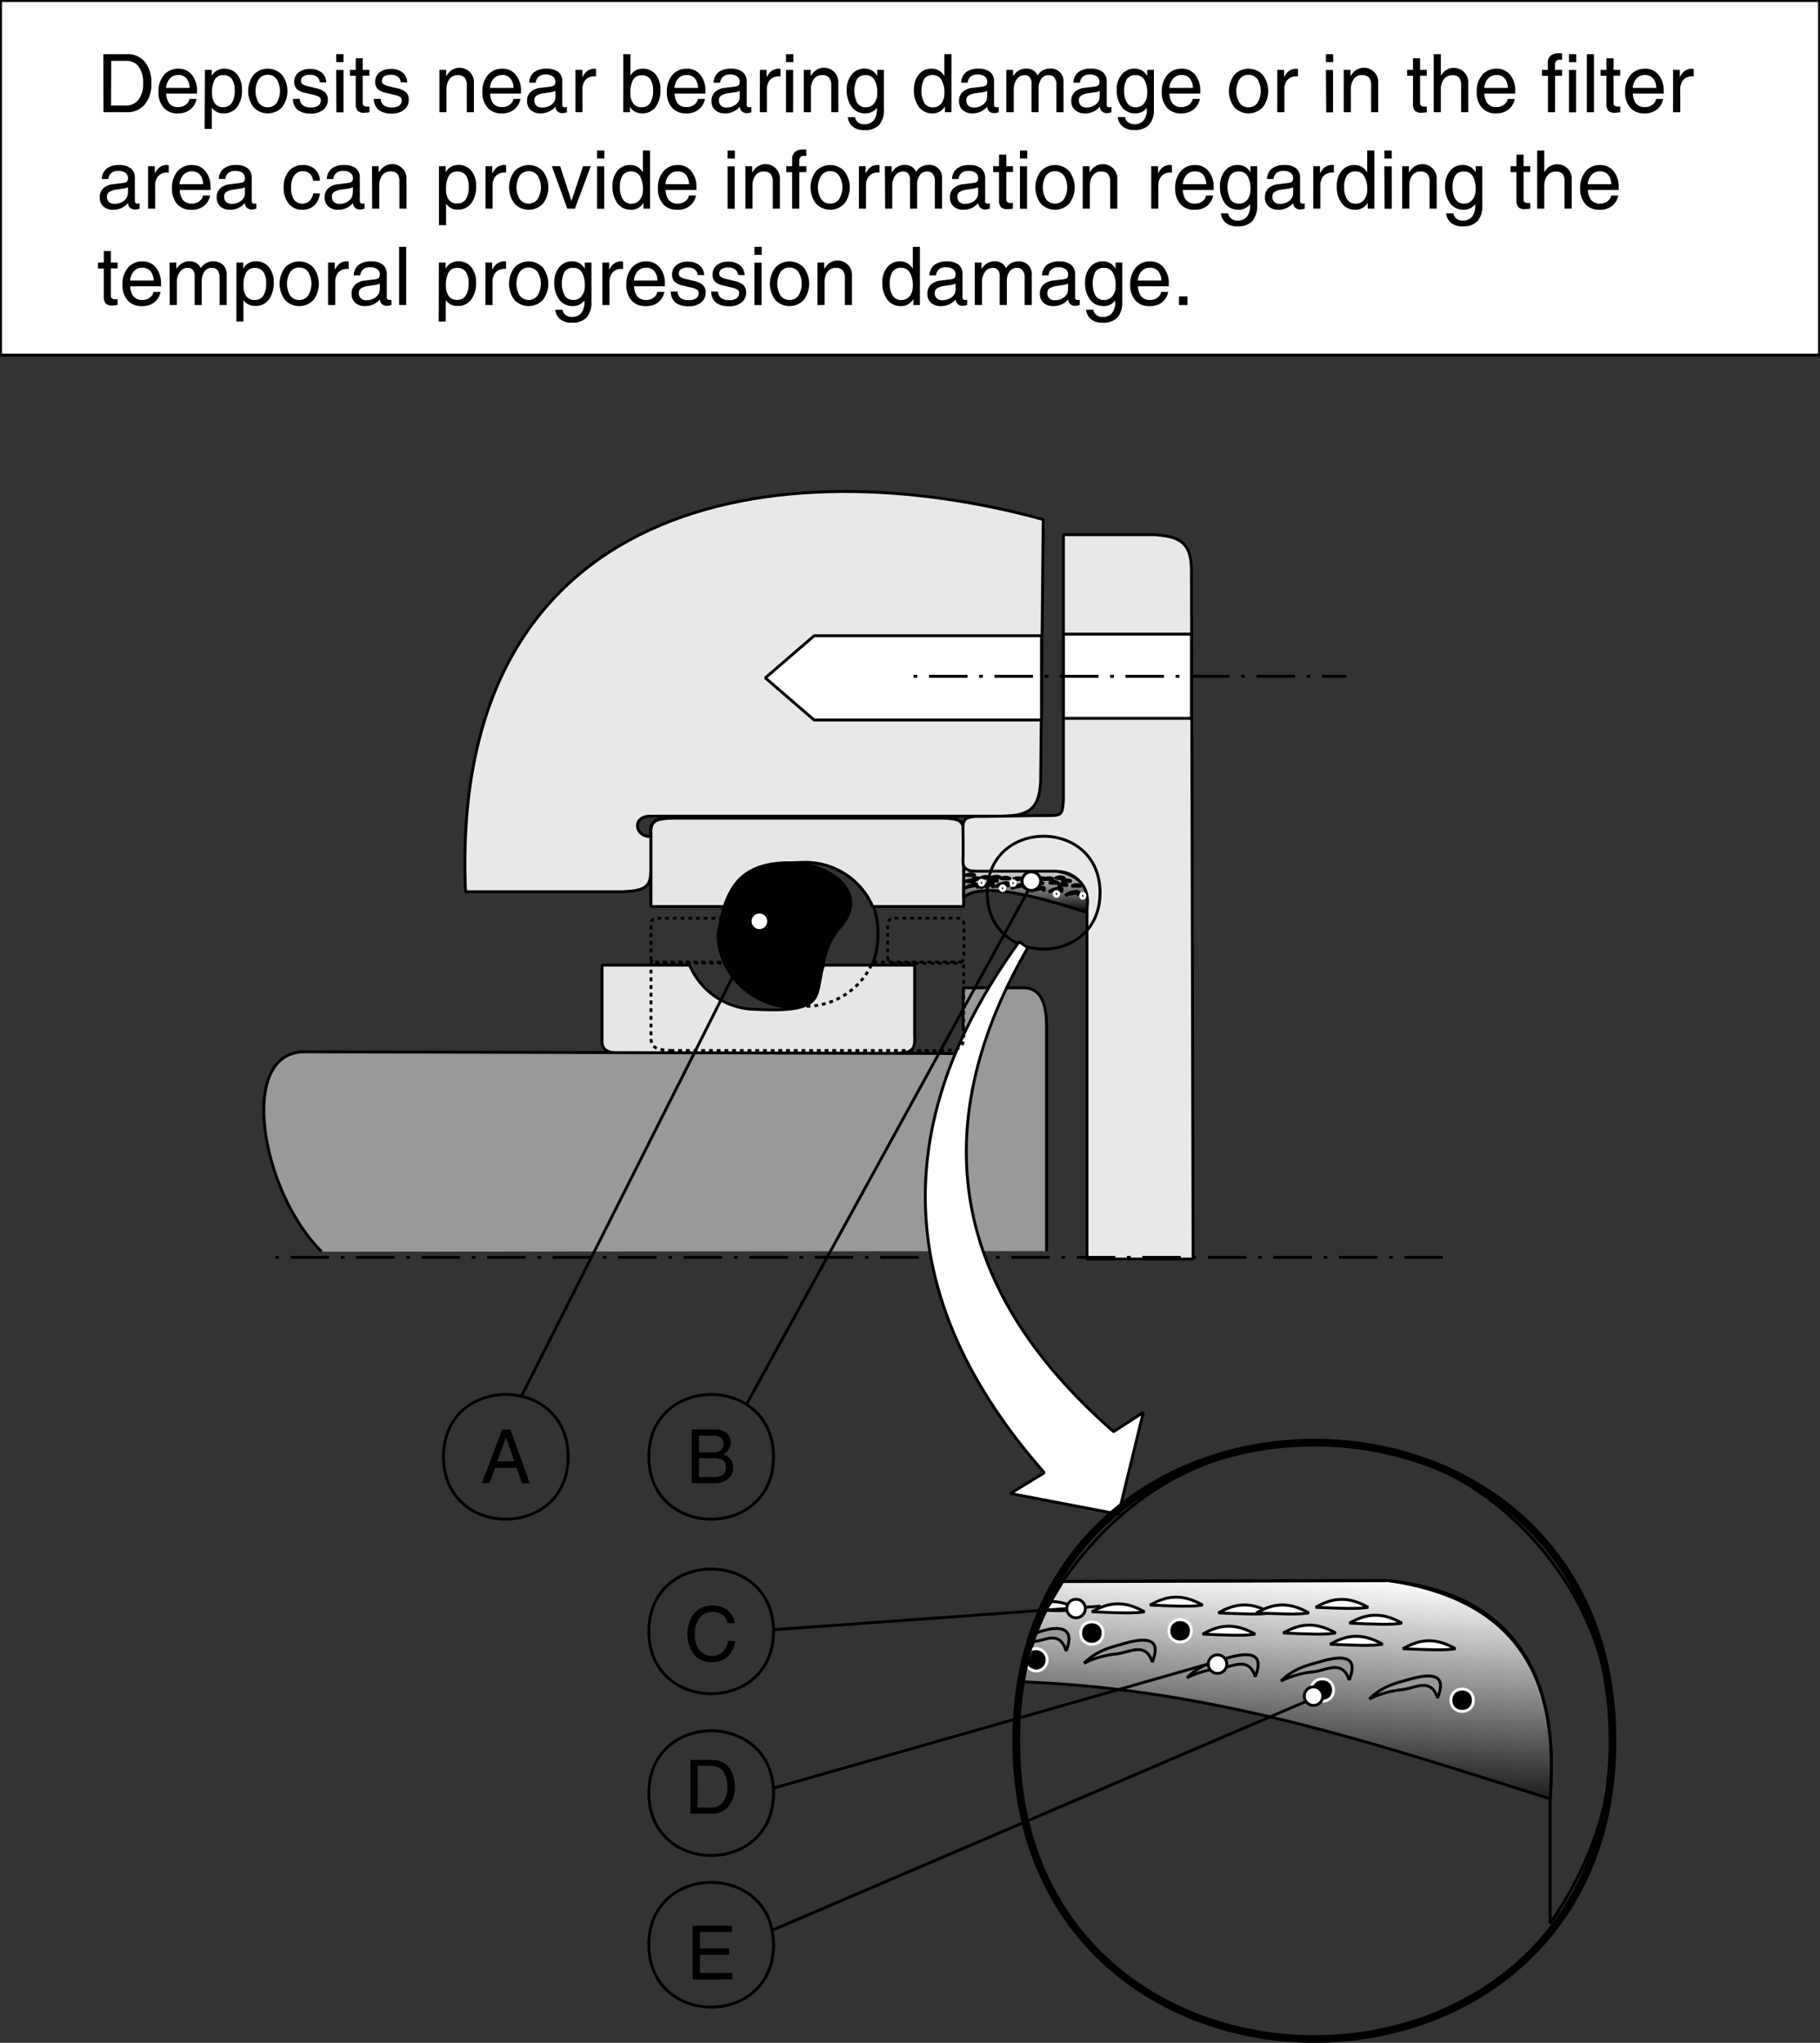 <svg id="Ebene_1" data-name="Ebene 1" xmlns="http://www.w3.org/2000/svg" xmlns:xlink="http://www.w3.org/1999/xlink" width="472.25" height="530" viewBox="0 0 472.25 530">
  <rect x="0" y="0" width="472.25" height="530" fill="#333333" stroke="none"/>
  <defs>
    <style>
      .cls-1, .cls-13, .cls-14, .cls-3, .cls-6 {
        fill: none;
      }

      .cls-1, .cls-10, .cls-12, .cls-13, .cls-14, .cls-15, .cls-2, .cls-3, .cls-4, .cls-5, .cls-6, .cls-7, .cls-8, .cls-9 {
        stroke: #000;
      }

      .cls-1, .cls-10, .cls-11, .cls-12, .cls-13, .cls-14, .cls-2, .cls-3, .cls-4, .cls-5, .cls-6, .cls-7, .cls-8, .cls-9 {
        stroke-miterlimit: 1;
      }

      .cls-1, .cls-10, .cls-11, .cls-12, .cls-13, .cls-15, .cls-2, .cls-3, .cls-4, .cls-5, .cls-6, .cls-7, .cls-8, .cls-9 {
        stroke-width: 0.75px;
      }

      .cls-1, .cls-10, .cls-11, .cls-12, .cls-14, .cls-2, .cls-3, .cls-4, .cls-5, .cls-7, .cls-9 {
        fill-rule: evenodd;
      }

      .cls-2 {
        fill: #e6e6e6;
      }

      .cls-3 {
        stroke-dasharray: 1;
      }

      .cls-4 {
        fill: #999;
      }

      .cls-5 {
        fill: #e8e8e8;
      }

      .cls-6 {
        stroke-dasharray: 1 3 10 3;
      }

      .cls-15, .cls-8, .cls-9 {
        fill: #fff;
      }

      .cls-10 {
        fill: url(#Neuer_Verlauf_2);
      }

      .cls-11 {
        stroke: #fff;
      }

      .cls-12 {
        fill: url(#Neuer_Verlauf_3);
      }

      .cls-14 {
        stroke-width: 2px;
      }
    </style>
    <linearGradient id="Neuer_Verlauf_2" data-name="Neuer Verlauf 2" x1="327.05" y1="315.14" x2="326.81" y2="301.94" gradientUnits="userSpaceOnUse">
      <stop offset="0"/>
      <stop offset="1" stop-color="#fff"/>
    </linearGradient>
    <linearGradient id="Neuer_Verlauf_3" data-name="Neuer Verlauf 3" x1="393.66" y1="548.39" x2="396.91" y2="486.4" xlink:href="#Neuer_Verlauf_2"/>
  </defs>
  <title>deposits.svg</title>
  <path class="cls-1" d="M288.7,320.19c0-25.06-37.61-25.07-37.59,0s37.6,25.07,37.59,0Z" transform="translate(-60.88 -77.88)"/>
  <path class="cls-1" d="M234.77,290h71c4.1.22,5.28.58,5.06,4.59h0V313H287.25a19,19,0,0,0-17.41-11.46c-7.78,0-15.15,4.94-17.3,11.46H229.72V294.18c-.22-3.42,1.2-3.93,5.05-4.15Z" transform="translate(-60.88 -77.88)"/>
  <path class="cls-2" d="M234.85,290.16h71c4.1.21,5.28.58,5.06,4.58h0v18.34H287.33a19,19,0,0,0-17.41-11.46c-13.25.22-17.77,2.11-21.12,11.46h-19V294.31c-.22-3.43,1.2-3.94,5-4.15Z" transform="translate(-60.88 -77.88)"/>
  <path class="cls-2" d="M222.15,351.21h71c4.1-.22,5.28-.58,5.06-4.59h0V328.28H274.63c-2.92,6.74,2.28,12.56-17.52,11.47a18.84,18.84,0,0,1-17.3-11.47H217.1v18.78c-.22,3.43,1.2,3.93,5.05,4.15Z" transform="translate(-60.88 -77.88)"/>
  <path class="cls-3" d="M291.2,326.2a1.58,1.58,0,0,0,1.58,1.58h16.61A1.58,1.58,0,0,0,311,326.2v-8.53a1.59,1.59,0,0,0-1.59-1.58H292.78a1.58,1.58,0,0,0-1.58,1.58Z" transform="translate(-60.88 -77.88)"/>
  <path class="cls-3" d="M229.8,326.51a1.25,1.25,0,0,0,1.25,1.25h17.21a1.25,1.25,0,0,0,1.25-1.25v-9.12a1.25,1.25,0,0,0-1.25-1.25H231.05a1.25,1.25,0,0,0-1.25,1.25Z" transform="translate(-60.88 -77.88)"/>
  <path class="cls-4" d="M332.44,402.48l0-58.26c0-7.32-2.21-10.28-6.58-10.06h-15l-.11,10.94c2.88.5,5.32,6.25-2,6.11l-168.72-.44c-17.58-.21-11.61,36.09,4.31,51.86" transform="translate(-60.88 -77.88)"/>
  <path class="cls-5" d="M331.57,212.68l-.66,68h0c-.43,6.47-2.3,8.95-10.27,8.95h-90.9c-5.24,0-3.93,5.57,0,5.25V304c0,4.31-2,5-7.43,5.24H181.67c-4.37-103.08,82.16-115.18,149.9-96.58Z" transform="translate(-60.88 -77.88)"/>
  <path class="cls-5" d="M314.09,289.7c5.82,0,11.6-.21,17.42-.21,4.77-.06,5,.26,5.3-4.05h0V216.61h23.6c6.27.44,9.62,1.77,9.62,9.18h0l.43,178.74H342.93V312.76a7.72,7.72,0,0,0-8.09-8.74H314.75c-2.74-.1-4.06-.41-4-2.9.12-2.89,0-5.85,0-8.74.11-2.15.94-2.46,3.25-2.68Z" transform="translate(-60.88 -77.88)"/>
  <line class="cls-6" x1="71.41" y1="326.22" x2="376.45" y2="326.22"/>
  <path class="cls-7" d="M265.85,301.72c10.26,0,20.92,7.82,13.06,16.66s-2,20.82-12.29,20.82-19.4-8.59-19.4-18.85c2.08-14.85,8.37-18.63,18.63-18.63Z" transform="translate(-60.88 -77.88)"/>
  <rect class="cls-8" x="275.94" y="164.52" width="33.21" height="21.85"/>
  <path class="cls-9" d="M331.13,242.83h-59l-12.67,10.93,12.67,10.92h59V242.83Z" transform="translate(-60.88 -77.88)"/>
  <path class="cls-10" d="M310.92,310.79c5.1-5,24.32,1.43,32,3.82-.29-1.34,2.37-8.92-7.87-10.7H313.77a3.31,3.31,0,0,1-2.74-1.09q-.06,4-.11,8Z" transform="translate(-60.88 -77.88)"/>
  <path class="cls-9" d="M334.68,305.76a2.34,2.34,0,0,1,2.57,0,13.17,13.17,0,0,1-2.57,0Z" transform="translate(-60.88 -77.88)"/>
  <path class="cls-9" d="M336.32,306.53a2.32,2.32,0,0,1,2.57,0,15,15,0,0,1-2.57,0Z" transform="translate(-60.88 -77.88)"/>
  <path class="cls-9" d="M338.94,307.79a2.3,2.3,0,0,1,2.57,0,15,15,0,0,1-2.57,0Z" transform="translate(-60.88 -77.88)"/>
  <path class="cls-9" d="M335.39,307.57a2.3,2.3,0,0,1,2.57,0,15,15,0,0,1-2.57,0Z" transform="translate(-60.88 -77.88)"/>
  <path class="cls-9" d="M333.1,307a2.3,2.3,0,0,1,2.56,0,13.93,13.93,0,0,1-2.56,0Z" transform="translate(-60.88 -77.88)"/>
  <path class="cls-9" d="M329.16,307.08a2.3,2.3,0,0,1,2.57,0,15,15,0,0,1-2.57,0Z" transform="translate(-60.88 -77.88)"/>
  <path class="cls-9" d="M311.41,305a2.32,2.32,0,0,1,2.57,0,15,15,0,0,1-2.57,0Z" transform="translate(-60.88 -77.88)"/>
  <path class="cls-9" d="M311.41,306.58a2.32,2.32,0,0,1,2.57,0,13.17,13.17,0,0,1-2.57,0Z" transform="translate(-60.88 -77.88)"/>
  <path class="cls-9" d="M315.34,305.66a2.3,2.3,0,0,1,2.57,0,15,15,0,0,1-2.57,0Z" transform="translate(-60.88 -77.88)"/>
  <path class="cls-9" d="M313.1,306a2.32,2.32,0,0,1,2.57,0,14,14,0,0,1-2.57,0Z" transform="translate(-60.88 -77.88)"/>
  <path class="cls-9" d="M318.07,305.6a2.32,2.32,0,0,1,2.57,0,15,15,0,0,1-2.57,0Z" transform="translate(-60.88 -77.88)"/>
  <path class="cls-9" d="M317.31,306.47a2.34,2.34,0,0,1,2.57,0,13.17,13.17,0,0,1-2.57,0Z" transform="translate(-60.88 -77.88)"/>
  <path class="cls-9" d="M320.53,305.87a2.32,2.32,0,0,1,2.57,0,14,14,0,0,1-2.57,0Z" transform="translate(-60.88 -77.88)"/>
  <path class="cls-9" d="M323.76,306a2.3,2.3,0,0,1,2.56,0,13.93,13.93,0,0,1-2.56,0Z" transform="translate(-60.88 -77.88)"/>
  <path class="cls-9" d="M326.6,305.66a2.28,2.28,0,0,1,2.56,0,14.92,14.92,0,0,1-2.56,0Z" transform="translate(-60.88 -77.88)"/>
  <path class="cls-9" d="M329.93,306a2.3,2.3,0,0,1,2.57,0,15.06,15.06,0,0,1-2.57,0Z" transform="translate(-60.88 -77.88)"/>
  <path class="cls-9" d="M331.79,306a2.28,2.28,0,0,1,2.56,0,14.92,14.92,0,0,1-2.56,0Z" transform="translate(-60.88 -77.88)"/>
  <path class="cls-4" d="M319.17,308a3.83,3.83,0,0,1,1.92-.95c1.36-.4,1.82-.11,1.41.9-.33-1-1.13-.46-1.77-.4a4.54,4.54,0,0,0-1.56.45Z" transform="translate(-60.88 -77.88)"/>
  <path class="cls-4" d="M323.37,308.5a4,4,0,0,1,1.93-1c1.35-.39,1.82-.11,1.41.9-.33-1-1.14-.45-1.77-.4a4.78,4.78,0,0,0-1.57.46Z" transform="translate(-60.88 -77.88)"/>
  <path class="cls-4" d="M328.4,309.21a3.93,3.93,0,0,1,1.93-1c1.35-.39,1.82-.11,1.4.9-.32-1-1.13-.45-1.77-.4a4.8,4.8,0,0,0-1.56.46Z" transform="translate(-60.88 -77.88)"/>
  <path class="cls-4" d="M333,309.37a3.83,3.83,0,0,1,1.92-.95c1.36-.4,1.83-.11,1.41.9-.32-1-1.13-.46-1.77-.4a4.54,4.54,0,0,0-1.56.45Z" transform="translate(-60.88 -77.88)"/>
  <path class="cls-4" d="M337.3,310.24a3.94,3.94,0,0,1,1.93-.95c1.35-.39,1.82-.11,1.41.9-.33-1-1.14-.45-1.77-.4a4.75,4.75,0,0,0-1.57.45Z" transform="translate(-60.88 -77.88)"/>
  <path class="cls-4" d="M315.23,308.28a4,4,0,0,1,1.93-1c1.35-.39,1.82-.11,1.41.9-.33-1-1.14-.45-1.77-.4a4.78,4.78,0,0,0-1.57.46Z" transform="translate(-60.88 -77.88)"/>
  <path class="cls-4" d="M311.25,308.39a3.94,3.94,0,0,1,1.92-1c1.36-.39,1.82-.11,1.41.9-.33-1-1.13-.45-1.77-.4a4.8,4.8,0,0,0-1.56.46Z" transform="translate(-60.88 -77.88)"/>
  <path class="cls-11" d="M321.57,308.33a.55.55,0,1,0-1.09,0,.55.55,0,1,0,1.09,0Z" transform="translate(-60.88 -77.88)"/>
  <path class="cls-11" d="M316.11,306.91a.55.55,0,1,0-1.09,0,.55.55,0,1,0,1.09,0Z" transform="translate(-60.88 -77.88)"/>
  <path class="cls-11" d="M324.3,307a.55.55,0,1,0-1.09,0,.55.55,0,1,0,1.09,0Z" transform="translate(-60.88 -77.88)"/>
  <path class="cls-11" d="M328.62,306.91a.55.55,0,1,0-1.09,0,.55.55,0,1,0,1.09,0Z" transform="translate(-60.88 -77.88)"/>
  <path class="cls-11" d="M335.55,309.81a.55.55,0,1,0-1.09,0,.55.55,0,1,0,1.09,0Z" transform="translate(-60.88 -77.88)"/>
  <path class="cls-11" d="M342.38,310.3a.55.55,0,1,0-1.09,0,.55.55,0,1,0,1.09,0Z" transform="translate(-60.88 -77.88)"/>
  <path class="cls-1" d="M346.32,309.48c0-19.52-29.29-19.52-29.28,0s29.29,19.52,29.28,0Z" transform="translate(-60.88 -77.88)"/>
  <path class="cls-9" d="M327.56,323.78c-25.24,43.7-22.41,86.5,22.27,125.54h0l7.72-5-6.45,26.41-28.05-5.37h0l8.81-5.37q-58.32-66.27-6.53-137.78h0l2.23,1.55Z" transform="translate(-60.88 -77.88)"/>
  <path class="cls-12" d="M326.1,514.23c51.59,1.86,96.25,17.64,137.11,30.37-.24-8,6.46-52-42.68-56.68h0l-83.88.2h0c-1.94,3.75-6.69,9.14-10.55,26.11Z" transform="translate(-60.88 -77.88)"/>
  <path class="cls-9" d="M402.25,494.89c3.67-2,7.63-3.4,13.64,0-2.62.48-7.16.29-13.64,0Z" transform="translate(-60.88 -77.88)"/>
  <path class="cls-9" d="M411,499c3.68-2,7.64-3.4,13.65,0-2.62.48-7.17.29-13.65,0Z" transform="translate(-60.88 -77.88)"/>
  <path class="cls-9" d="M424.89,505.63c3.67-2,7.63-3.4,13.64,0-2.61.48-7.16.29-13.64,0Z" transform="translate(-60.88 -77.88)"/>
  <path class="cls-9" d="M406,504.47c3.67-2,7.64-3.4,13.64,0-2.61.48-7.16.29-13.64,0Z" transform="translate(-60.88 -77.88)"/>
  <path class="cls-9" d="M393.83,501.56c3.67-2,7.64-3.39,13.64,0-2.61.49-7.16.29-13.64,0Z" transform="translate(-60.88 -77.88)"/>
  <path class="cls-9" d="M372.93,501.85c3.67-2,7.64-3.39,13.64,0-2.61.49-7.16.29-13.64,0Z" transform="translate(-60.88 -77.88)"/>
  <path class="cls-9" d="M333.74,493.4a14,14,0,0,1,7,2.07,46.65,46.65,0,0,1-8.33.2,7.79,7.79,0,0,1,1.36-2.27Z" transform="translate(-60.88 -77.88)"/>
  <path class="cls-9" d="M344.19,496.05c3.67-2,7.64-3.4,13.65,0-2.62.48-7.17.29-13.65,0Z" transform="translate(-60.88 -77.88)"/>
  <path class="cls-9" d="M359.29,494.31c3.67-2,7.63-3.4,13.64,0-2.62.48-7.16.29-13.64,0Z" transform="translate(-60.88 -77.88)"/>
  <path class="cls-9" d="M377,496.34c3.67-2,7.64-3.4,13.65,0-2.62.48-7.17.29-13.65,0Z" transform="translate(-60.88 -77.88)"/>
  <path class="cls-9" d="M386.86,496.34c3.67-2,7.64-3.4,13.64,0-2.61.48-7.16.29-13.64,0Z" transform="translate(-60.88 -77.88)"/>
  <path class="cls-4" d="M329.88,501.49c7.06-2.52,9.84-.65,7.64,4.72-1.73-5.49-5.41-2.6-8.52-2.42a21.46,21.46,0,0,1,.88-2.3Z" transform="translate(-60.88 -77.88)"/>
  <path class="cls-4" d="M342.16,509.4c3.56-3.48,7.08-4.14,10.24-5.06,7.19-2.11,9.67-.6,7.47,4.77-1.73-5.48-6-2.4-9.39-2.11a24.52,24.52,0,0,0-8.32,2.4Z" transform="translate(-60.88 -77.88)"/>
  <path class="cls-4" d="M368.87,513.18c3.56-3.49,7.08-4.14,10.23-5.07,7.2-2.1,9.68-.59,7.47,4.78-1.72-5.49-6-2.41-9.39-2.12a24.28,24.28,0,0,0-8.31,2.41Z" transform="translate(-60.88 -77.88)"/>
  <path class="cls-4" d="M393.25,514.05c3.56-3.49,7.08-4.14,10.24-5.07,7.19-2.1,9.67-.59,7.46,4.78-1.72-5.49-6-2.4-9.39-2.12a24.34,24.34,0,0,0-8.31,2.41Z" transform="translate(-60.88 -77.88)"/>
  <path class="cls-4" d="M416.18,518.69c3.56-3.48,7.08-4.14,10.24-5.06,7.19-2.11,9.67-.6,7.47,4.77-1.73-5.49-6-2.4-9.39-2.12a24.78,24.78,0,0,0-8.32,2.41Z" transform="translate(-60.88 -77.88)"/>
  <path class="cls-11" d="M329.68,505.63a2.9,2.9,0,1,1,0,5.8,3.72,3.72,0,0,1-2.57-1.49c-.05,0,1-3.42,1.25-4.06a4.12,4.12,0,0,1,1.32-.25Z" transform="translate(-60.88 -77.88)"/>
  <path class="cls-11" d="M347.1,501.57c0-3.88-5.81-3.88-5.81,0s5.81,3.88,5.81,0Z" transform="translate(-60.88 -77.88)"/>
  <path class="cls-11" d="M370,501c0-3.87-5.81-3.87-5.81,0s5.81,3.87,5.81,0Z" transform="translate(-60.88 -77.88)"/>
  <path class="cls-11" d="M406.89,516.37c0-3.87-5.81-3.87-5.8,0s5.8,3.87,5.8,0Z" transform="translate(-60.88 -77.88)"/>
  <path class="cls-11" d="M443.17,519c0-3.87-5.8-3.87-5.8,0s5.81,3.87,5.8,0Z" transform="translate(-60.88 -77.88)"/>
  <path class="cls-1" d="M336.59,488.22l84.79-.22c34.89,5.17,44.14,27.17,41.73,56.82h0v32.12h0c39.29-57.3-1-111.93-39.33-121.72-29.82-7.62-63.93-.75-87.19,33Z" transform="translate(-60.88 -77.88)"/>
  <path class="cls-1" d="M261.59,455.85c0-21.56-32.36-21.57-32.35,0s32.36,21.58,32.35,0Z" transform="translate(-60.88 -77.88)"/>
  <path class="cls-1" d="M261.59,501.14c0-21.56-32.36-21.57-32.35,0s32.36,21.57,32.35,0Z" transform="translate(-60.88 -77.88)"/>
  <path class="cls-1" d="M261.59,543.11c0-21.57-32.36-21.57-32.35,0s32.36,21.57,32.35,0Z" transform="translate(-60.88 -77.88)"/>
  <path class="cls-1" d="M261.59,582.45c0-21.57-32.36-21.57-32.35,0s32.36,21.57,32.35,0Z" transform="translate(-60.88 -77.88)"/>
  <path class="cls-1" d="M208.3,455.85c0-21.56-32.36-21.57-32.35,0s32.36,21.58,32.35,0Z" transform="translate(-60.88 -77.88)"/>
  <line class="cls-13" x1="197.25" y1="239.24" x2="135.18" y2="362.5"/>
  <line class="cls-13" x1="193.76" y1="364.25" x2="268.07" y2="228.75"/>
  <line class="cls-13" x1="200.75" y1="422.83" x2="285.55" y2="416.71"/>
  <line class="cls-13" x1="200.75" y1="463.92" x2="317.03" y2="430.7"/>
  <line class="cls-13" x1="200.75" y1="500.64" x2="341.5" y2="440.31"/>
  <path class="cls-9" d="M260.33,316.91a2.4,2.4,0,1,0-4.8,0,2.4,2.4,0,1,0,4.8,0Z" transform="translate(-60.88 -77.88)"/>
  <path class="cls-9" d="M342.49,495.21a2.4,2.4,0,0,0-4.8,0,2.4,2.4,0,1,0,4.8,0Z" transform="translate(-60.88 -77.88)"/>
  <path class="cls-9" d="M379.2,509.64a2.4,2.4,0,1,0-4.8,0,2.4,2.4,0,1,0,4.8,0Z" transform="translate(-60.88 -77.88)"/>
  <path class="cls-9" d="M404.11,517.94a2.4,2.4,0,1,0-4.8,0,2.4,2.4,0,1,0,4.8,0Z" transform="translate(-60.88 -77.88)"/>
  <path class="cls-9" d="M330.91,306.64a2.41,2.41,0,1,0-4.81,0,2.41,2.41,0,0,0,4.81,0Z" transform="translate(-60.88 -77.88)"/>
  <path class="cls-14" d="M479.28,529.53c.1-103.13-154.76-103.16-154.7,0-.12,103.13,154.74,103.18,154.7,0Z" transform="translate(-60.88 -77.88)"/>
  <path d="M191.19,448.76h2.15l5,13.95h-2l-1.42-4h-5.57l-1.46,4h-2ZM189.93,457h4.39l-2.15-6.19h0Z" transform="translate(-60.88 -77.88)"/>
  <path d="M240.38,448.76h6.13a4.31,4.31,0,0,1,2.87.91,3,3,0,0,1,1.09,2.42,3.2,3.2,0,0,1-1.29,2.71,2.55,2.55,0,0,1-.63.39,4.84,4.84,0,0,1,1.2.62,3.24,3.24,0,0,1,1.37,2.76,3.74,3.74,0,0,1-1.33,3.05,5.7,5.7,0,0,1-3.71,1.09h-5.7Zm1.88,5.94h3.37a3.65,3.65,0,0,0,2.25-.55,2.09,2.09,0,0,0,.71-1.76,1.78,1.78,0,0,0-.65-1.53,3.44,3.44,0,0,0-2.06-.49h-3.62Zm0,6.4h3.85a3.7,3.7,0,0,0,2.38-.63,2.42,2.42,0,0,0,.75-2,2,2,0,0,0-.79-1.73,4.43,4.43,0,0,0-2.47-.54h-3.72Z" transform="translate(-60.88 -77.88)"/>
  <path d="M251.64,503.63a6.46,6.46,0,0,1-2,4.05,5.9,5.9,0,0,1-4.1,1.46,5.73,5.73,0,0,1-4.59-2,9.08,9.08,0,0,1,.06-10.72,6.1,6.1,0,0,1,4.78-2,6,6,0,0,1,3.88,1.22,5,5,0,0,1,1.83,3.35h-1.83a3.27,3.27,0,0,0-1.28-2.14,4.27,4.27,0,0,0-2.63-.76,4.09,4.09,0,0,0-3.34,1.54,6.44,6.44,0,0,0-1.24,4.16,6.67,6.67,0,0,0,1.15,4.22,4,4,0,0,0,3.35,1.45,3.77,3.77,0,0,0,2.69-1,5.06,5.06,0,0,0,1.43-2.84Z" transform="translate(-60.88 -77.88)"/>
  <path d="M240,534.5h5.74a5.22,5.22,0,0,1,4.23,1.89,7.76,7.76,0,0,1,1.57,5.09,7.58,7.58,0,0,1-1.61,5.08,5.42,5.42,0,0,1-4.35,1.89H240Zm1.89,12.34h3.46a3.76,3.76,0,0,0,3.13-1.4,6.22,6.22,0,0,0,1.11-4,6.46,6.46,0,0,0-1.06-4,3.58,3.58,0,0,0-3-1.4h-3.62Z" transform="translate(-60.88 -77.88)"/>
  <path d="M240.6,591.48v-14h10.21v1.67h-8.32v4.26h7.59v1.67h-7.59v4.68h8.42v1.67Z" transform="translate(-60.88 -77.88)"/>
  <rect class="cls-15" x="0.13" y="0.13" width="472" height="92"/>
  <g>
    <g>
      <path d="M87.7,91.93h6.2a5.62,5.62,0,0,1,4.56,2,8.37,8.37,0,0,1,1.7,5.5A8.18,8.18,0,0,1,98.42,105a5.84,5.84,0,0,1-4.69,2h-6Zm2,13.33h3.74a4.07,4.07,0,0,0,3.38-1.51,6.73,6.73,0,0,0,1.2-4.28,7,7,0,0,0-1.15-4.29,3.85,3.85,0,0,0-3.26-1.51H89.74Z" transform="translate(-60.88 -77.88)"/>
      <path d="M107,107.3a4.67,4.67,0,0,1-3.66-1.48,5.85,5.85,0,0,1-1.33-4.08,6.5,6.5,0,0,1,1.41-4.4,4.75,4.75,0,0,1,3.79-1.64,4.27,4.27,0,0,1,3.47,1.6,6.4,6.4,0,0,1,1.32,4.2l0,.66h-8a4.63,4.63,0,0,0,.75,2.5,2.86,2.86,0,0,0,2.46,1,3,3,0,0,0,1.84-.6,2.35,2.35,0,0,0,1-1.51h1.83a4.6,4.6,0,0,1-1.64,2.75A5.06,5.06,0,0,1,107,107.3Zm3.08-6.63a4.08,4.08,0,0,0-.76-2.38,2.65,2.65,0,0,0-2.19-.94,2.82,2.82,0,0,0-2.33,1.09,4.1,4.1,0,0,0-.83,2.23Z" transform="translate(-60.88 -77.88)"/>
      <path d="M114.06,96h1.76v1.56l.09-.14A3.62,3.62,0,0,1,119,95.7a4.24,4.24,0,0,1,3.41,1.48,6,6,0,0,1,1.25,4,7.14,7.14,0,0,1-1.26,4.48,4.2,4.2,0,0,1-3.51,1.63,3.55,3.55,0,0,1-3-1.43l-.06-.08v5.55h-1.85Zm4.77,9.67a2.51,2.51,0,0,0,2.2-1.09,5.63,5.63,0,0,0,.75-3.19,5.22,5.22,0,0,0-.72-3,2.56,2.56,0,0,0-2.22-1,2.43,2.43,0,0,0-2.23,1.12,6.82,6.82,0,0,0-.7,3.54,4.19,4.19,0,0,0,.76,2.7A2.6,2.6,0,0,0,118.83,105.7Z" transform="translate(-60.88 -77.88)"/>
      <path d="M126.67,105.7a7,7,0,0,1,0-8.4,5.07,5.07,0,0,1,7.39,0,7,7,0,0,1,0,8.4,5.07,5.07,0,0,1-7.39,0Zm6-1.13a5.91,5.91,0,0,0,0-6.14,2.77,2.77,0,0,0-2.32-1.14,2.74,2.74,0,0,0-2.31,1.14,5.91,5.91,0,0,0,0,6.14,2.74,2.74,0,0,0,2.31,1.14A2.77,2.77,0,0,0,132.68,104.57Z" transform="translate(-60.88 -77.88)"/>
      <path d="M143.85,99.21a1.9,1.9,0,0,0-.74-1.42,2.91,2.91,0,0,0-1.78-.5,3.13,3.13,0,0,0-1.75.4,1.33,1.33,0,0,0-.6,1.17,1,1,0,0,0,.42.88,5.21,5.21,0,0,0,1.67.59l1.91.46a4.8,4.8,0,0,1,2.28,1.07,2.54,2.54,0,0,1,.68,1.9,3.14,3.14,0,0,1-1.17,2.58,4.86,4.86,0,0,1-3.17,1,5.46,5.46,0,0,1-3.46-.92,3.8,3.8,0,0,1-1.26-2.89h1.77a2.37,2.37,0,0,0,.83,1.7,3.58,3.58,0,0,0,2.12.52,3.2,3.2,0,0,0,1.88-.47,1.61,1.61,0,0,0,.64-1.38,1,1,0,0,0-.42-.87,5.18,5.18,0,0,0-1.69-.59l-1.91-.46a4.51,4.51,0,0,1-2.2-1,2.49,2.49,0,0,1-.66-1.85,3,3,0,0,1,1.1-2.45,4.54,4.54,0,0,1,3-.91,4.67,4.67,0,0,1,3,.93,3.36,3.36,0,0,1,1.2,2.58Z" transform="translate(-60.88 -77.88)"/>
      <path d="M148.11,91.93H150V94h-1.88Zm0,4.1H150v11h-1.84Z" transform="translate(-60.88 -77.88)"/>
      <path d="M156.76,107a9.4,9.4,0,0,1-1.37.14,2.25,2.25,0,0,1-1.71-.53,2.7,2.7,0,0,1-.5-1.84V97.54h-1.51V96h1.51V93H155V96h1.73v1.51H155v7.22a.7.7,0,0,0,.29.59,1.34,1.34,0,0,0,.79.21h.65Z" transform="translate(-60.88 -77.88)"/>
      <path d="M164.85,99.21a1.9,1.9,0,0,0-.74-1.42,2.91,2.91,0,0,0-1.78-.5,3.13,3.13,0,0,0-1.75.4,1.33,1.33,0,0,0-.6,1.17,1,1,0,0,0,.42.88,5.21,5.21,0,0,0,1.67.59l1.91.46a4.8,4.8,0,0,1,2.28,1.07,2.54,2.54,0,0,1,.68,1.9,3.14,3.14,0,0,1-1.17,2.58,4.86,4.86,0,0,1-3.17,1,5.46,5.46,0,0,1-3.46-.92,3.8,3.8,0,0,1-1.26-2.89h1.77a2.37,2.37,0,0,0,.83,1.7,3.58,3.58,0,0,0,2.12.52,3.2,3.2,0,0,0,1.88-.47,1.61,1.61,0,0,0,.64-1.38,1,1,0,0,0-.42-.87,5.18,5.18,0,0,0-1.69-.59l-1.91-.46a4.51,4.51,0,0,1-2.2-1,2.49,2.49,0,0,1-.66-1.85,3,3,0,0,1,1.1-2.45,4.54,4.54,0,0,1,3-.91,4.67,4.67,0,0,1,3,.93,3.36,3.36,0,0,1,1.2,2.58Z" transform="translate(-60.88 -77.88)"/>
      <path d="M174.9,96h1.75v1.62l.41-.55a3.73,3.73,0,0,1,6.79,2.38V107H182v-6.89a3.19,3.19,0,0,0-.56-2.09,2.31,2.31,0,0,0-1.81-.64,2.53,2.53,0,0,0-2.11,1,4.38,4.38,0,0,0-.78,2.73V107H174.9Z" transform="translate(-60.88 -77.88)"/>
      <path d="M191.05,107.3a4.67,4.67,0,0,1-3.66-1.48,5.85,5.85,0,0,1-1.33-4.08,6.5,6.5,0,0,1,1.41-4.4,4.75,4.75,0,0,1,3.79-1.64,4.27,4.27,0,0,1,3.47,1.6,6.4,6.4,0,0,1,1.33,4.2l0,.66h-8a4.63,4.63,0,0,0,.75,2.5,2.86,2.86,0,0,0,2.46,1,2.94,2.94,0,0,0,1.84-.6,2.4,2.4,0,0,0,1-1.51h1.82a4.6,4.6,0,0,1-1.64,2.75A5.06,5.06,0,0,1,191.05,107.3Zm3.08-6.63a4.08,4.08,0,0,0-.76-2.38,2.65,2.65,0,0,0-2.19-.94,2.82,2.82,0,0,0-2.33,1.09,4.1,4.1,0,0,0-.83,2.23Z" transform="translate(-60.88 -77.88)"/>
      <path d="M201.15,107.3a3.66,3.66,0,0,1-2.55-.86,3,3,0,0,1-.95-2.33,3.14,3.14,0,0,1,.89-2.35,4.43,4.43,0,0,1,2.59-1.09l2.51-.31a5.15,5.15,0,0,0,.59-.11.9.9,0,0,0,.55-.37,1.15,1.15,0,0,0,.2-.69v-.1a1.66,1.66,0,0,0-.67-1.38,3,3,0,0,0-1.86-.49,2.68,2.68,0,0,0-1.78.53,2.34,2.34,0,0,0-.77,1.57h-1.7a3.61,3.61,0,0,1,1.27-2.71,5.1,5.1,0,0,1,3.26-.91,4.68,4.68,0,0,1,3.05.87,3.1,3.1,0,0,1,1,2.52v6a.61.61,0,0,0,.17.45.64.64,0,0,0,.46.17l.24,0,.34-.06V107a3.3,3.3,0,0,1-.56.16,2.81,2.81,0,0,1-.5.07,1.86,1.86,0,0,1-1.52-.58,2.35,2.35,0,0,1-.44-1.08,4.42,4.42,0,0,1-.47.5A5,5,0,0,1,201.15,107.3Zm3.83-4.65v-1.19a3.87,3.87,0,0,1-1.14.34l-1.69.25a4.5,4.5,0,0,0-2,.62,1.37,1.37,0,0,0-.62,1.18,1.92,1.92,0,0,0,.5,1.42,2,2,0,0,0,1.43.5A3.84,3.84,0,0,0,204,105a2.67,2.67,0,0,0,.91-1.25,2.24,2.24,0,0,0,.07-.42Q205,103,205,102.65Z" transform="translate(-60.88 -77.88)"/>
      <path d="M210.2,96H212V97.9a6.83,6.83,0,0,1,.5-.8A3.13,3.13,0,0,1,215,95.7a1.64,1.64,0,0,1,.53.09v1.89h-.38a3,3,0,0,0-2.31.9,3.62,3.62,0,0,0-.82,2.55V107H210.2Z" transform="translate(-60.88 -77.88)"/>
      <path d="M222.62,91.93h1.85v5.52a3.61,3.61,0,0,1,3.13-1.75A4.24,4.24,0,0,1,231,97.18a6,6,0,0,1,1.25,4,7.14,7.14,0,0,1-1.26,4.48,4.21,4.21,0,0,1-3.52,1.63,3.54,3.54,0,0,1-2.95-1.43l-.17-.22V107h-1.74Zm4.77,13.77a2.52,2.52,0,0,0,2.2-1.09,5.72,5.72,0,0,0,.74-3.19,5.3,5.3,0,0,0-.71-3,2.56,2.56,0,0,0-2.22-1,2.43,2.43,0,0,0-2.23,1.12,6.82,6.82,0,0,0-.7,3.54,4.19,4.19,0,0,0,.76,2.7A2.58,2.58,0,0,0,227.39,105.7Z" transform="translate(-60.88 -77.88)"/>
      <path d="M238.92,107.3a4.64,4.64,0,0,1-3.66-1.48,5.85,5.85,0,0,1-1.34-4.08,6.5,6.5,0,0,1,1.41-4.4,4.76,4.76,0,0,1,3.79-1.64,4.28,4.28,0,0,1,3.48,1.6,6.4,6.4,0,0,1,1.32,4.2l0,.66h-8a4.81,4.81,0,0,0,.75,2.5,2.86,2.86,0,0,0,2.46,1,3,3,0,0,0,1.85-.6,2.43,2.43,0,0,0,1-1.51h1.83a4.62,4.62,0,0,1-1.65,2.75A5,5,0,0,1,238.92,107.3Zm3.08-6.63a4.15,4.15,0,0,0-.76-2.38,2.66,2.66,0,0,0-2.2-.94,2.8,2.8,0,0,0-2.32,1.09,4.18,4.18,0,0,0-.84,2.23Z" transform="translate(-60.88 -77.88)"/>
      <path d="M249,107.3a3.67,3.67,0,0,1-2.56-.86,3,3,0,0,1-.94-2.33,3.14,3.14,0,0,1,.89-2.35,4.4,4.4,0,0,1,2.59-1.09l2.51-.31a5,5,0,0,0,.58-.11.92.92,0,0,0,.56-.37,1.15,1.15,0,0,0,.19-.69v-.1a1.63,1.63,0,0,0-.67-1.38,3,3,0,0,0-1.85-.49,2.68,2.68,0,0,0-1.78.53,2.25,2.25,0,0,0-.77,1.57h-1.71a3.65,3.65,0,0,1,1.27-2.71,5.11,5.11,0,0,1,3.27-.91,4.65,4.65,0,0,1,3,.87,3.07,3.07,0,0,1,1.05,2.52v6a.57.57,0,0,0,.17.45.61.61,0,0,0,.45.17l.24,0,.35-.06V107a3.41,3.41,0,0,1-.57.16,2.7,2.7,0,0,1-.5.07,1.87,1.87,0,0,1-1.52-.58,2.46,2.46,0,0,1-.44-1.08,3.14,3.14,0,0,1-.47.5A4.91,4.91,0,0,1,249,107.3Zm3.82-4.65v-1.19a3.7,3.7,0,0,1-1.14.34l-1.69.25a4.5,4.5,0,0,0-1.95.62,1.36,1.36,0,0,0-.61,1.18,1.92,1.92,0,0,0,.5,1.42,2,2,0,0,0,1.43.5,3.84,3.84,0,0,0,2.46-.79,2.75,2.75,0,0,0,.91-1.25,1.72,1.72,0,0,0,.06-.42Q252.84,103,252.84,102.65Z" transform="translate(-60.88 -77.88)"/>
      <path d="M258.06,96h1.75V97.9a6.86,6.86,0,0,1,.51-.8,3.11,3.11,0,0,1,2.57-1.4,1.58,1.58,0,0,1,.52.09v1.89H263a3,3,0,0,0-2.31.9,3.66,3.66,0,0,0-.81,2.55V107h-1.85Z" transform="translate(-60.88 -77.88)"/>
      <path d="M264.84,91.93h1.89V94h-1.89Zm0,4.1h1.84v11h-1.84Z" transform="translate(-60.88 -77.88)"/>
      <path d="M269.46,96h1.76v1.62l.41-.55a3.72,3.72,0,0,1,6.78,2.38V107h-1.84v-6.89A3.19,3.19,0,0,0,276,98a2.31,2.31,0,0,0-1.81-.64,2.53,2.53,0,0,0-2.11,1,4.38,4.38,0,0,0-.78,2.73V107h-1.85Z" transform="translate(-60.88 -77.88)"/>
      <path d="M285.16,110.11a3,3,0,0,0,2.42-1,4.44,4.44,0,0,0,.83-2.92v-.36h0a3.6,3.6,0,0,1-3,1.46,4.24,4.24,0,0,1-3.51-1.65,7,7,0,0,1-1.3-4.44,6,6,0,0,1,1.28-4,4.19,4.19,0,0,1,3.35-1.52,3.61,3.61,0,0,1,3.14,1.71l.13.2V96h1.74v10.16A6,6,0,0,1,289,110.3a5,5,0,0,1-3.82,1.33,4.63,4.63,0,0,1-3-.86,3.64,3.64,0,0,1-1.32-2.5h1.88a2.12,2.12,0,0,0,.79,1.36A2.5,2.5,0,0,0,285.16,110.11Zm.36-12.73a2.59,2.59,0,0,0-2.26,1,6.95,6.95,0,0,0,.06,6.24,2.56,2.56,0,0,0,2.2,1.09,2.64,2.64,0,0,0,2.16-1,4,4,0,0,0,.82-2.65,6.52,6.52,0,0,0-.74-3.49A2.47,2.47,0,0,0,285.52,97.38Z" transform="translate(-60.88 -77.88)"/>
      <path d="M302.84,107.3a4.24,4.24,0,0,1-3.51-1.65,7,7,0,0,1-1.3-4.44,6,6,0,0,1,1.26-4,4.08,4.08,0,0,1,3.29-1.52,3.68,3.68,0,0,1,3.2,1.71l.15.21V91.93h1.84V107h-1.71v-1.5l-.24.34A3.61,3.61,0,0,1,302.84,107.3Zm.1-9.94a2.59,2.59,0,0,0-2.26,1,7,7,0,0,0,.05,6.27,2.55,2.55,0,0,0,2.21,1.1,2.67,2.67,0,0,0,2.17-1,4.15,4.15,0,0,0,.82-2.67,6.4,6.4,0,0,0-.78-3.46A2.47,2.47,0,0,0,302.94,97.36Z" transform="translate(-60.88 -77.88)"/>
      <path d="M313.23,107.3a3.67,3.67,0,0,1-2.56-.86,3,3,0,0,1-.94-2.33,3.14,3.14,0,0,1,.89-2.35,4.4,4.4,0,0,1,2.59-1.09l2.51-.31a5,5,0,0,0,.58-.11.92.92,0,0,0,.56-.37,1.15,1.15,0,0,0,.19-.69v-.1a1.63,1.63,0,0,0-.67-1.38,3,3,0,0,0-1.85-.49,2.68,2.68,0,0,0-1.78.53,2.25,2.25,0,0,0-.77,1.57h-1.71a3.65,3.65,0,0,1,1.27-2.71,5.11,5.11,0,0,1,3.27-.91,4.65,4.65,0,0,1,3,.87,3.07,3.07,0,0,1,1,2.52v6a.57.57,0,0,0,.17.45.61.61,0,0,0,.45.17l.24,0,.35-.06V107a3.41,3.41,0,0,1-.57.16,2.7,2.7,0,0,1-.5.07,1.87,1.87,0,0,1-1.52-.58,2.46,2.46,0,0,1-.44-1.08,3.14,3.14,0,0,1-.47.5A4.91,4.91,0,0,1,313.23,107.3Zm3.82-4.65v-1.19a3.7,3.7,0,0,1-1.14.34l-1.69.25a4.5,4.5,0,0,0-2,.62,1.36,1.36,0,0,0-.61,1.18,1.92,1.92,0,0,0,.5,1.42,2,2,0,0,0,1.43.5,3.84,3.84,0,0,0,2.46-.79,2.75,2.75,0,0,0,.91-1.25,1.72,1.72,0,0,0,.06-.42Q317.05,103,317.05,102.65Z" transform="translate(-60.88 -77.88)"/>
      <path d="M322,96h1.76v1.63l.38-.49a3.74,3.74,0,0,1,3-1.47,3.19,3.19,0,0,1,2.35.87,2.8,2.8,0,0,1,.6.89l.3-.38a3.63,3.63,0,0,1,2.84-1.38,3.27,3.27,0,0,1,3.6,3.6V107H335V99.92a3,3,0,0,0-.51-1.89,1.8,1.8,0,0,0-1.5-.65,2.27,2.27,0,0,0-1.9.93,4.13,4.13,0,0,0-.71,2.53V107h-1.85V99.48a2.32,2.32,0,0,0-.46-1.56,1.71,1.71,0,0,0-1.36-.54,2.43,2.43,0,0,0-2,1.05,4.38,4.38,0,0,0-.78,2.69V107H322Z" transform="translate(-60.88 -77.88)"/>
      <path d="M342.4,107.3a3.64,3.64,0,0,1-2.55-.86,3,3,0,0,1-1-2.33,3.14,3.14,0,0,1,.89-2.35,4.4,4.4,0,0,1,2.59-1.09l2.51-.31a5.15,5.15,0,0,0,.59-.11.93.93,0,0,0,.55-.37,1.15,1.15,0,0,0,.19-.69v-.1a1.65,1.65,0,0,0-.66-1.38,3.09,3.09,0,0,0-1.86-.49,2.68,2.68,0,0,0-1.78.53,2.29,2.29,0,0,0-.77,1.57h-1.7a3.58,3.58,0,0,1,1.27-2.71A5.08,5.08,0,0,1,344,95.7a4.63,4.63,0,0,1,3,.87,3.07,3.07,0,0,1,1.05,2.52v6a.58.58,0,0,0,.62.62l.25,0,.34-.06V107a3.58,3.58,0,0,1-.56.16,2.79,2.79,0,0,1-.51.07,1.85,1.85,0,0,1-1.51-.58,2.35,2.35,0,0,1-.45-1.08,3.14,3.14,0,0,1-.47.5A4.91,4.91,0,0,1,342.4,107.3Zm3.82-4.65v-1.19a3.72,3.72,0,0,1-1.13.34l-1.7.25a4.45,4.45,0,0,0-1.94.62,1.37,1.37,0,0,0-.62,1.18,1.92,1.92,0,0,0,.5,1.42,2,2,0,0,0,1.43.5,3.84,3.84,0,0,0,2.46-.79,2.67,2.67,0,0,0,.91-1.25,1.72,1.72,0,0,0,.06-.42Q346.22,103,346.22,102.65Z" transform="translate(-60.88 -77.88)"/>
      <path d="M355.21,110.11a3,3,0,0,0,2.42-1,4.5,4.5,0,0,0,.83-2.92v-.36h0a3.61,3.61,0,0,1-3,1.46,4.21,4.21,0,0,1-3.5-1.65,7,7,0,0,1-1.31-4.44,5.94,5.94,0,0,1,1.29-4,4.17,4.17,0,0,1,3.35-1.52,3.62,3.62,0,0,1,3.14,1.71l.13.2V96h1.73v10.16a5.86,5.86,0,0,1-1.25,4.11,5,5,0,0,1-3.81,1.33,4.64,4.64,0,0,1-3-.86,3.64,3.64,0,0,1-1.32-2.5h1.89a2.15,2.15,0,0,0,.78,1.36A2.53,2.53,0,0,0,355.21,110.11Zm.35-12.73a2.6,2.6,0,0,0-2.26,1,5.4,5.4,0,0,0-.71,3.12,5.33,5.33,0,0,0,.78,3.12,2.53,2.53,0,0,0,2.19,1.09,2.67,2.67,0,0,0,2.17-1,4,4,0,0,0,.82-2.65,6.61,6.61,0,0,0-.74-3.49A2.5,2.5,0,0,0,355.56,97.38Z" transform="translate(-60.88 -77.88)"/>
      <path d="M367.34,107.3a4.64,4.64,0,0,1-3.66-1.48,5.85,5.85,0,0,1-1.34-4.08,6.5,6.5,0,0,1,1.41-4.4,4.76,4.76,0,0,1,3.79-1.64A4.28,4.28,0,0,1,371,97.3a6.4,6.4,0,0,1,1.32,4.2l0,.66h-8a4.81,4.81,0,0,0,.75,2.5,2.86,2.86,0,0,0,2.46,1,3,3,0,0,0,1.85-.6,2.43,2.43,0,0,0,1-1.51h1.83a4.62,4.62,0,0,1-1.65,2.75A5,5,0,0,1,367.34,107.3Zm3.08-6.63a4.15,4.15,0,0,0-.76-2.38,2.66,2.66,0,0,0-2.2-.94,2.8,2.8,0,0,0-2.32,1.09,4.18,4.18,0,0,0-.84,2.23Z" transform="translate(-60.88 -77.88)"/>
      <path d="M381.16,105.7a7,7,0,0,1,0-8.4,5.07,5.07,0,0,1,7.39,0,7,7,0,0,1,0,8.4,5.07,5.07,0,0,1-7.39,0Zm6-1.13a5.91,5.91,0,0,0,0-6.14,2.77,2.77,0,0,0-2.32-1.14,2.74,2.74,0,0,0-2.31,1.14,5.91,5.91,0,0,0,0,6.14,2.74,2.74,0,0,0,2.31,1.14A2.77,2.77,0,0,0,387.17,104.57Z" transform="translate(-60.88 -77.88)"/>
      <path d="M392.31,96h1.76V97.9a6.83,6.83,0,0,1,.5-.8,3.13,3.13,0,0,1,2.57-1.4,1.64,1.64,0,0,1,.53.09v1.89h-.38a3,3,0,0,0-2.31.9,3.62,3.62,0,0,0-.82,2.55V107h-1.85Z" transform="translate(-60.88 -77.88)"/>
      <path d="M404.93,91.93h1.88V94h-1.88Zm0,4.1h1.84v11H405Z" transform="translate(-60.88 -77.88)"/>
      <path d="M409.55,96h1.76v1.62l.41-.55a3.72,3.72,0,0,1,6.78,2.38V107h-1.84v-6.89A3.19,3.19,0,0,0,416.1,98a2.31,2.31,0,0,0-1.81-.64,2.53,2.53,0,0,0-2.11,1,4.38,4.38,0,0,0-.78,2.73V107h-1.85Z" transform="translate(-60.88 -77.88)"/>
      <path d="M431.1,107a9.5,9.5,0,0,1-1.38.14,2.26,2.26,0,0,1-1.71-.53,2.7,2.7,0,0,1-.49-1.84V97.54H426V96h1.52V93h1.84V96h1.74v1.51h-1.74v7.22a.7.7,0,0,0,.29.59,1.34,1.34,0,0,0,.79.21h.66Z" transform="translate(-60.88 -77.88)"/>
      <path d="M432.9,91.93h1.85v5.59l.31-.42a3.73,3.73,0,0,1,6.79,2.38V107H440v-7a3,3,0,0,0-.53-2,2.14,2.14,0,0,0-1.7-.6,2.69,2.69,0,0,0-2.21,1,4.21,4.21,0,0,0-.82,2.73V107H432.9Z" transform="translate(-60.88 -77.88)"/>
      <path d="M449.05,107.3a4.67,4.67,0,0,1-3.66-1.48,5.85,5.85,0,0,1-1.33-4.08,6.5,6.5,0,0,1,1.41-4.4,4.74,4.74,0,0,1,3.78-1.64,4.28,4.28,0,0,1,3.48,1.6,6.4,6.4,0,0,1,1.32,4.2l0,.66h-8a4.63,4.63,0,0,0,.75,2.5,2.85,2.85,0,0,0,2.46,1,3,3,0,0,0,1.84-.6,2.35,2.35,0,0,0,1-1.51h1.83a4.6,4.6,0,0,1-1.64,2.75A5.06,5.06,0,0,1,449.05,107.3Zm3.08-6.63a4.08,4.08,0,0,0-.76-2.38,2.65,2.65,0,0,0-2.19-.94,2.82,2.82,0,0,0-2.33,1.09,4.1,4.1,0,0,0-.83,2.23Z" transform="translate(-60.88 -77.88)"/>
      <path d="M464.39,97.56V107h-1.85V97.56H461V96h1.51V94.16a2.27,2.27,0,0,1,.72-1.83,3.26,3.26,0,0,1,2.16-.62l.81,0V93.4l-.73,0a1,1,0,0,0-.82.35,1.49,1.49,0,0,0-.29,1V96h1.84v1.53Z" transform="translate(-60.88 -77.88)"/>
      <path d="M468,91.93h1.88V94H468Zm0,4.1h1.84v11H468Z" transform="translate(-60.88 -77.88)"/>
      <path d="M472.63,91.93h1.85V107h-1.85Z" transform="translate(-60.88 -77.88)"/>
      <path d="M481.29,107a9.5,9.5,0,0,1-1.38.14,2.23,2.23,0,0,1-1.7-.53,2.7,2.7,0,0,1-.5-1.84V97.54h-1.52V96h1.52V93h1.85V96h1.73v1.51h-1.73v7.22a.67.67,0,0,0,.29.59,1.29,1.29,0,0,0,.78.21h.66Z" transform="translate(-60.88 -77.88)"/>
      <path d="M487.56,107.3a4.67,4.67,0,0,1-3.66-1.48,5.85,5.85,0,0,1-1.33-4.08,6.5,6.5,0,0,1,1.41-4.4,4.75,4.75,0,0,1,3.79-1.64,4.27,4.27,0,0,1,3.47,1.6,6.35,6.35,0,0,1,1.33,4.2l0,.66h-8a4.81,4.81,0,0,0,.75,2.5,2.86,2.86,0,0,0,2.46,1,2.94,2.94,0,0,0,1.84-.6,2.4,2.4,0,0,0,1-1.51h1.82a4.6,4.6,0,0,1-1.64,2.75A5,5,0,0,1,487.56,107.3Zm3.08-6.63a4,4,0,0,0-.76-2.38,2.64,2.64,0,0,0-2.19-.94,2.82,2.82,0,0,0-2.33,1.09,4.18,4.18,0,0,0-.83,2.23Z" transform="translate(-60.88 -77.88)"/>
      <path d="M495,96h1.75V97.9a8.48,8.48,0,0,1,.5-.8,3.14,3.14,0,0,1,2.58-1.4,1.63,1.63,0,0,1,.52.09v1.89H500a3,3,0,0,0-2.31.9,3.67,3.67,0,0,0-.82,2.55V107H495Z" transform="translate(-60.88 -77.88)"/>
    </g>
    <g>
      <path d="M90.26,132.3a3.67,3.67,0,0,1-2.56-.86,3,3,0,0,1-.94-2.33,3.11,3.11,0,0,1,.89-2.35,4.39,4.39,0,0,1,2.58-1.09l2.52-.31a5,5,0,0,0,.58-.11.92.92,0,0,0,.56-.37,1.15,1.15,0,0,0,.19-.69v-.1a1.63,1.63,0,0,0-.67-1.38,3,3,0,0,0-1.85-.49,2.68,2.68,0,0,0-1.78.53,2.3,2.3,0,0,0-.78,1.57H87.3a3.61,3.61,0,0,1,1.27-2.71,5.1,5.1,0,0,1,3.26-.91,4.66,4.66,0,0,1,3,.87,3.07,3.07,0,0,1,1.05,2.52v6a.61.61,0,0,0,.16.45.65.65,0,0,0,.46.17l.24,0,.35-.06V132a3.41,3.41,0,0,1-.57.16,2.7,2.7,0,0,1-.5.07,1.87,1.87,0,0,1-1.52-.58,2.46,2.46,0,0,1-.44-1.08,3.67,3.67,0,0,1-.47.5A4.91,4.91,0,0,1,90.26,132.3Zm3.82-4.65v-1.19a3.7,3.7,0,0,1-1.14.34l-1.69.25a4.5,4.5,0,0,0-2,.62,1.36,1.36,0,0,0-.61,1.18,1.88,1.88,0,0,0,.5,1.42,1.93,1.93,0,0,0,1.42.5,3.87,3.87,0,0,0,2.47-.79,2.75,2.75,0,0,0,.91-1.25,1.72,1.72,0,0,0,.06-.42Q94.08,128,94.08,127.65Z" transform="translate(-60.88 -77.88)"/>
      <path d="M99.3,121h1.75v1.87a6.86,6.86,0,0,1,.51-.8,3.11,3.11,0,0,1,2.57-1.4,1.63,1.63,0,0,1,.52.09v1.89h-.38a3,3,0,0,0-2.31.9,3.66,3.66,0,0,0-.81,2.55V132H99.3Z" transform="translate(-60.88 -77.88)"/>
      <path d="M110.51,132.3a4.65,4.65,0,0,1-3.66-1.48,5.85,5.85,0,0,1-1.34-4.08,6.5,6.5,0,0,1,1.41-4.4,4.76,4.76,0,0,1,3.79-1.64,4.28,4.28,0,0,1,3.48,1.6,6.4,6.4,0,0,1,1.32,4.2l0,.66h-8a4.81,4.81,0,0,0,.75,2.5,2.86,2.86,0,0,0,2.46,1.05,3,3,0,0,0,1.85-.6,2.43,2.43,0,0,0,1-1.51h1.83a4.65,4.65,0,0,1-1.64,2.75A5.08,5.08,0,0,1,110.51,132.3Zm3.08-6.63a4.15,4.15,0,0,0-.76-2.38,2.66,2.66,0,0,0-2.2-.94,2.8,2.8,0,0,0-2.32,1.09,4.18,4.18,0,0,0-.84,2.23Z" transform="translate(-60.88 -77.88)"/>
      <path d="M120.61,132.3a3.67,3.67,0,0,1-2.56-.86,3,3,0,0,1-.94-2.33,3.14,3.14,0,0,1,.89-2.35,4.4,4.4,0,0,1,2.59-1.09l2.51-.31a5,5,0,0,0,.58-.11.92.92,0,0,0,.56-.37,1.15,1.15,0,0,0,.19-.69v-.1a1.65,1.65,0,0,0-.66-1.38,3.09,3.09,0,0,0-1.86-.49,2.68,2.68,0,0,0-1.78.53,2.25,2.25,0,0,0-.77,1.57h-1.71a3.62,3.62,0,0,1,1.28-2.71,5.06,5.06,0,0,1,3.26-.91,4.65,4.65,0,0,1,3,.87,3.07,3.07,0,0,1,1,2.52v6a.57.57,0,0,0,.17.45.61.61,0,0,0,.45.17l.24,0,.35-.06V132a3.41,3.41,0,0,1-.57.16,2.59,2.59,0,0,1-.5.07,1.87,1.87,0,0,1-1.52-.58,2.46,2.46,0,0,1-.44-1.08,3.14,3.14,0,0,1-.47.5A4.91,4.91,0,0,1,120.61,132.3Zm3.82-4.65v-1.19a3.7,3.7,0,0,1-1.14.34l-1.69.25a4.5,4.5,0,0,0-1.95.62,1.36,1.36,0,0,0-.61,1.18,1.92,1.92,0,0,0,.5,1.42,2,2,0,0,0,1.43.5,3.84,3.84,0,0,0,2.46-.79,2.75,2.75,0,0,0,.91-1.25,1.72,1.72,0,0,0,.06-.42Q124.43,128,124.43,127.65Z" transform="translate(-60.88 -77.88)"/>
      <path d="M143.88,128.05a5.1,5.1,0,0,1-1.46,3.16,4.45,4.45,0,0,1-3.14,1.09,4.32,4.32,0,0,1-3.49-1.57,6.42,6.42,0,0,1-1.3-4.23,6.28,6.28,0,0,1,1.35-4.23,4.56,4.56,0,0,1,3.62-1.57,4.49,4.49,0,0,1,3.16,1.08,4.07,4.07,0,0,1,1.26,3h-1.77a2.72,2.72,0,0,0-.82-1.82,2.65,2.65,0,0,0-1.89-.65,2.53,2.53,0,0,0-2.19,1.12,5.27,5.27,0,0,0-.79,3.09,5.51,5.51,0,0,0,.74,3.15,2.75,2.75,0,0,0,4,.37,3.59,3.59,0,0,0,1-2Z" transform="translate(-60.88 -77.88)"/>
      <path d="M148.62,132.3a3.66,3.66,0,0,1-2.55-.86,3,3,0,0,1-.95-2.33,3.14,3.14,0,0,1,.89-2.35,4.43,4.43,0,0,1,2.59-1.09l2.51-.31a5.15,5.15,0,0,0,.59-.11.9.9,0,0,0,.55-.37,1.15,1.15,0,0,0,.2-.69v-.1a1.66,1.66,0,0,0-.67-1.38,3.07,3.07,0,0,0-1.86-.49,2.68,2.68,0,0,0-1.78.53,2.34,2.34,0,0,0-.77,1.57h-1.7a3.61,3.61,0,0,1,1.27-2.71,5.08,5.08,0,0,1,3.26-.91,4.68,4.68,0,0,1,3.05.87,3.1,3.1,0,0,1,1,2.52v6a.61.61,0,0,0,.17.45.64.64,0,0,0,.46.17l.24,0,.34-.06V132a3.3,3.3,0,0,1-.56.16,2.79,2.79,0,0,1-.51.07,1.85,1.85,0,0,1-1.51-.58,2.25,2.25,0,0,1-.44-1.08,3.76,3.76,0,0,1-.48.5A4.91,4.91,0,0,1,148.62,132.3Zm3.83-4.65v-1.19a3.87,3.87,0,0,1-1.14.34l-1.69.25a4.5,4.5,0,0,0-2,.62,1.37,1.37,0,0,0-.62,1.18,1.92,1.92,0,0,0,.5,1.42,2,2,0,0,0,1.43.5,3.84,3.84,0,0,0,2.46-.79,2.67,2.67,0,0,0,.91-1.25,1.72,1.72,0,0,0,.06-.42A4.5,4.5,0,0,0,152.45,127.65Z" transform="translate(-60.88 -77.88)"/>
      <path d="M157.41,121h1.75v1.62l.41-.55a3.73,3.73,0,0,1,6.79,2.38V132h-1.85v-6.89A3.19,3.19,0,0,0,164,123a2.33,2.33,0,0,0-1.81-.64,2.55,2.55,0,0,0-2.12,1,4.38,4.38,0,0,0-.78,2.73V132h-1.84Z" transform="translate(-60.88 -77.88)"/>
      <path d="M174.78,121h1.75v1.56l.09-.14a3.63,3.63,0,0,1,3.13-1.75,4.23,4.23,0,0,1,3.41,1.48,6,6,0,0,1,1.26,4,7.14,7.14,0,0,1-1.27,4.48,4.18,4.18,0,0,1-3.51,1.63,3.53,3.53,0,0,1-2.95-1.43l-.07-.08v5.55h-1.84Zm4.77,9.67a2.51,2.51,0,0,0,2.19-1.09,5.63,5.63,0,0,0,.75-3.19,5.22,5.22,0,0,0-.72-3,2.56,2.56,0,0,0-2.21-1,2.42,2.42,0,0,0-2.23,1.12,6.8,6.8,0,0,0-.71,3.54,4.25,4.25,0,0,0,.76,2.7A2.61,2.61,0,0,0,179.55,130.7Z" transform="translate(-60.88 -77.88)"/>
      <path d="M186.86,121h1.75v1.87a8.48,8.48,0,0,1,.5-.8,3.14,3.14,0,0,1,2.58-1.4,1.63,1.63,0,0,1,.52.09v1.89h-.38a3,3,0,0,0-2.31.9,3.62,3.62,0,0,0-.82,2.55V132h-1.84Z" transform="translate(-60.88 -77.88)"/>
      <path d="M194.38,130.7a7,7,0,0,1,0-8.4,5.07,5.07,0,0,1,7.39,0,7,7,0,0,1,0,8.4,5.07,5.07,0,0,1-7.39,0Zm6-1.13a5.91,5.91,0,0,0,0-6.14,2.92,2.92,0,0,0-4.63,0,6,6,0,0,0,0,6.14,2.92,2.92,0,0,0,4.63,0Z" transform="translate(-60.88 -77.88)"/>
      <path d="M204.07,121h2.16l2.94,9h0l3-9h2l-4.1,11h-2Z" transform="translate(-60.88 -77.88)"/>
      <path d="M215.81,116.93h1.89V119h-1.89Zm0,4.1h1.85v11h-1.85Z" transform="translate(-60.88 -77.88)"/>
      <path d="M224.62,132.3a4.21,4.21,0,0,1-3.5-1.65,7,7,0,0,1-1.31-4.44,6,6,0,0,1,1.26-4,4.1,4.1,0,0,1,3.3-1.52,3.71,3.71,0,0,1,3.2,1.71l.14.21v-5.69h1.84V132h-1.71v-1.5l-.23.34A3.63,3.63,0,0,1,224.62,132.3Zm.11-9.94a2.61,2.61,0,0,0-2.27,1,5.41,5.41,0,0,0-.72,3.14,5.34,5.34,0,0,0,.78,3.13,2.54,2.54,0,0,0,2.21,1.1,2.66,2.66,0,0,0,2.16-1,4.09,4.09,0,0,0,.82-2.67,6.4,6.4,0,0,0-.78-3.46A2.46,2.46,0,0,0,224.73,122.36Z" transform="translate(-60.88 -77.88)"/>
      <path d="M236.59,132.3a4.67,4.67,0,0,1-3.66-1.48,5.85,5.85,0,0,1-1.33-4.08,6.44,6.44,0,0,1,1.41-4.4,4.73,4.73,0,0,1,3.78-1.64,4.28,4.28,0,0,1,3.48,1.6,6.4,6.4,0,0,1,1.32,4.2l0,.66h-8a4.63,4.63,0,0,0,.75,2.5,2.83,2.83,0,0,0,2.45,1.05,3,3,0,0,0,1.85-.6,2.35,2.35,0,0,0,1-1.51h1.83a4.65,4.65,0,0,1-1.64,2.75A5.06,5.06,0,0,1,236.59,132.3Zm3.08-6.63a4.15,4.15,0,0,0-.76-2.38,2.65,2.65,0,0,0-2.19-.94,2.81,2.81,0,0,0-2.33,1.09,4.1,4.1,0,0,0-.83,2.23Z" transform="translate(-60.88 -77.88)"/>
      <path d="M249.67,116.93h1.89V119h-1.89Zm0,4.1h1.85v11h-1.85Z" transform="translate(-60.88 -77.88)"/>
      <path d="M254.3,121h1.75v1.62l.41-.55a3.73,3.73,0,0,1,6.79,2.38V132H261.4v-6.89a3.13,3.13,0,0,0-.56-2.09,2.3,2.3,0,0,0-1.81-.64,2.54,2.54,0,0,0-2.11,1,4.38,4.38,0,0,0-.78,2.73V132H254.3Z" transform="translate(-60.88 -77.88)"/>
      <path d="M268.27,122.56V132h-1.84v-9.44h-1.52V121h1.52v-1.87a2.27,2.27,0,0,1,.72-1.83,3.21,3.21,0,0,1,2.15-.62l.81,0v1.66l-.73,0a1,1,0,0,0-.82.35,1.49,1.49,0,0,0-.29,1V121h1.84v1.53Z" transform="translate(-60.88 -77.88)"/>
      <path d="M272.6,130.7a7,7,0,0,1,0-8.4,5.06,5.06,0,0,1,7.38,0,7,7,0,0,1,0,8.4,5.06,5.06,0,0,1-7.38,0Zm6-1.13a5.91,5.91,0,0,0,0-6.14,2.77,2.77,0,0,0-2.32-1.14,2.74,2.74,0,0,0-2.31,1.14,5.91,5.91,0,0,0,0,6.14,2.74,2.74,0,0,0,2.31,1.14A2.77,2.77,0,0,0,278.6,129.57Z" transform="translate(-60.88 -77.88)"/>
      <path d="M283.75,121h1.75v1.87a6.83,6.83,0,0,1,.5-.8,3.14,3.14,0,0,1,2.58-1.4,1.63,1.63,0,0,1,.52.09v1.89h-.38a3,3,0,0,0-2.31.9,3.62,3.62,0,0,0-.82,2.55V132h-1.84Z" transform="translate(-60.88 -77.88)"/>
      <path d="M290.48,121h1.76v1.63l.38-.49a3.74,3.74,0,0,1,3-1.47,3.19,3.19,0,0,1,2.35.87,2.8,2.8,0,0,1,.6.89l.3-.38a3.63,3.63,0,0,1,2.84-1.38,3.27,3.27,0,0,1,3.6,3.6V132h-1.85v-7.08a3,3,0,0,0-.51-1.89,1.8,1.8,0,0,0-1.5-.65,2.26,2.26,0,0,0-1.9.93,4.13,4.13,0,0,0-.71,2.53V132H297v-7.52a2.32,2.32,0,0,0-.46-1.56,1.71,1.71,0,0,0-1.36-.54,2.43,2.43,0,0,0-2,1.05,4.38,4.38,0,0,0-.78,2.69V132h-1.85Z" transform="translate(-60.88 -77.88)"/>
      <path d="M310.87,132.3a3.67,3.67,0,0,1-2.56-.86,3,3,0,0,1-.94-2.33,3.14,3.14,0,0,1,.89-2.35,4.4,4.4,0,0,1,2.59-1.09l2.51-.31a5,5,0,0,0,.58-.11.92.92,0,0,0,.56-.37,1.15,1.15,0,0,0,.19-.69v-.1a1.65,1.65,0,0,0-.66-1.38,3.09,3.09,0,0,0-1.86-.49,2.68,2.68,0,0,0-1.78.53,2.29,2.29,0,0,0-.77,1.57h-1.7a3.58,3.58,0,0,1,1.27-2.71,5.08,5.08,0,0,1,3.26-.91,4.63,4.63,0,0,1,3,.87,3.07,3.07,0,0,1,1.05,2.52v6a.58.58,0,0,0,.62.62l.24,0,.35-.06V132a3.41,3.41,0,0,1-.57.16,2.59,2.59,0,0,1-.5.07,1.87,1.87,0,0,1-1.52-.58,2.46,2.46,0,0,1-.44-1.08,3.14,3.14,0,0,1-.47.5A4.91,4.91,0,0,1,310.87,132.3Zm3.82-4.65v-1.19a3.7,3.7,0,0,1-1.14.34l-1.69.25a4.5,4.5,0,0,0-1.95.62,1.36,1.36,0,0,0-.61,1.18,1.92,1.92,0,0,0,.5,1.42,2,2,0,0,0,1.43.5,3.84,3.84,0,0,0,2.46-.79,2.67,2.67,0,0,0,.91-1.25,1.72,1.72,0,0,0,.06-.42Q314.69,128,314.69,127.65Z" transform="translate(-60.88 -77.88)"/>
      <path d="M323.69,132a9.5,9.5,0,0,1-1.38.14,2.26,2.26,0,0,1-1.71-.53,2.7,2.7,0,0,1-.49-1.84v-7.22h-1.52V121h1.52V118H322V121h1.74v1.51H322v7.22a.68.68,0,0,0,.3.59,1.29,1.29,0,0,0,.78.21h.66Z" transform="translate(-60.88 -77.88)"/>
      <path d="M325.53,116.93h1.89V119h-1.89Zm0,4.1h1.85v11h-1.85Z" transform="translate(-60.88 -77.88)"/>
      <path d="M330.94,130.7a7,7,0,0,1,0-8.4,5.07,5.07,0,0,1,7.39,0,7,7,0,0,1,0,8.4,5.07,5.07,0,0,1-7.39,0Zm6-1.13a5.85,5.85,0,0,0,0-6.14,2.92,2.92,0,0,0-4.63,0,6,6,0,0,0,0,6.14,2.92,2.92,0,0,0,4.63,0Z" transform="translate(-60.88 -77.88)"/>
      <path d="M341.83,121h1.76v1.62l.41-.55a3.73,3.73,0,0,1,6.79,2.38V132h-1.85v-6.89a3.19,3.19,0,0,0-.56-2.09,2.3,2.3,0,0,0-1.81-.64,2.53,2.53,0,0,0-2.11,1,4.38,4.38,0,0,0-.78,2.73V132h-1.85Z" transform="translate(-60.88 -77.88)"/>
      <path d="M359.6,121h1.76v1.87a6.83,6.83,0,0,1,.5-.8,3.13,3.13,0,0,1,2.57-1.4,1.64,1.64,0,0,1,.53.09v1.89h-.38a3,3,0,0,0-2.31.9,3.62,3.62,0,0,0-.82,2.55V132H359.6Z" transform="translate(-60.88 -77.88)"/>
      <path d="M370.81,132.3a4.67,4.67,0,0,1-3.66-1.48,5.85,5.85,0,0,1-1.33-4.08,6.5,6.5,0,0,1,1.41-4.4A4.75,4.75,0,0,1,371,120.7a4.27,4.27,0,0,1,3.47,1.6,6.35,6.35,0,0,1,1.33,4.2l0,.66h-8a4.72,4.72,0,0,0,.75,2.5,2.86,2.86,0,0,0,2.46,1.05,2.94,2.94,0,0,0,1.84-.6,2.4,2.4,0,0,0,1-1.51h1.82a4.6,4.6,0,0,1-1.64,2.75A5.06,5.06,0,0,1,370.81,132.3Zm3.08-6.63a4.08,4.08,0,0,0-.76-2.38,2.65,2.65,0,0,0-2.19-.94,2.82,2.82,0,0,0-2.33,1.09,4.18,4.18,0,0,0-.83,2.23Z" transform="translate(-60.88 -77.88)"/>
      <path d="M382,135.11a3,3,0,0,0,2.42-1,4.5,4.5,0,0,0,.83-2.92v-.36h0a3.6,3.6,0,0,1-3,1.46,4.24,4.24,0,0,1-3.51-1.65,7,7,0,0,1-1.3-4.44,6,6,0,0,1,1.28-4,4.17,4.17,0,0,1,3.35-1.52,3.61,3.61,0,0,1,3.14,1.71l.13.2V121h1.74v10.16a6,6,0,0,1-1.25,4.11,5,5,0,0,1-3.82,1.33,4.63,4.63,0,0,1-3-.86,3.64,3.64,0,0,1-1.32-2.5h1.88a2.12,2.12,0,0,0,.79,1.36A2.5,2.5,0,0,0,382,135.11Zm.36-12.73a2.59,2.59,0,0,0-2.26,1,6.95,6.95,0,0,0,.06,6.24,2.56,2.56,0,0,0,2.2,1.09,2.65,2.65,0,0,0,2.16-1,4,4,0,0,0,.82-2.65,6.52,6.52,0,0,0-.74-3.49A2.48,2.48,0,0,0,382.4,122.38Z" transform="translate(-60.88 -77.88)"/>
      <path d="M392.59,132.3a3.66,3.66,0,0,1-2.55-.86,3,3,0,0,1-.94-2.33,3.14,3.14,0,0,1,.88-2.35,4.43,4.43,0,0,1,2.59-1.09l2.51-.31a5.15,5.15,0,0,0,.59-.11.9.9,0,0,0,.55-.37,1.15,1.15,0,0,0,.2-.69v-.1a1.66,1.66,0,0,0-.67-1.38,3,3,0,0,0-1.86-.49,2.7,2.7,0,0,0-1.78.53,2.34,2.34,0,0,0-.77,1.57h-1.7a3.61,3.61,0,0,1,1.27-2.71,5.1,5.1,0,0,1,3.26-.91,4.68,4.68,0,0,1,3.05.87,3.1,3.1,0,0,1,1,2.52v6a.61.61,0,0,0,.17.45.64.64,0,0,0,.46.17l.24,0,.34-.06V132a3.3,3.3,0,0,1-.56.16,2.81,2.81,0,0,1-.5.07,1.86,1.86,0,0,1-1.52-.58,2.35,2.35,0,0,1-.44-1.08,4.42,4.42,0,0,1-.47.5A5,5,0,0,1,392.59,132.3Zm3.83-4.65v-1.19a3.78,3.78,0,0,1-1.14.34l-1.69.25a4.5,4.5,0,0,0-1.95.62,1.37,1.37,0,0,0-.62,1.18,1.88,1.88,0,0,0,.51,1.42,1.93,1.93,0,0,0,1.42.5,3.84,3.84,0,0,0,2.46-.79,2.67,2.67,0,0,0,.91-1.25,2.24,2.24,0,0,0,.07-.42Q396.42,128,396.42,127.65Z" transform="translate(-60.88 -77.88)"/>
      <path d="M401.64,121h1.75v1.87a6.83,6.83,0,0,1,.5-.8,3.14,3.14,0,0,1,2.58-1.4,1.63,1.63,0,0,1,.52.09v1.89h-.38a3,3,0,0,0-2.31.9,3.62,3.62,0,0,0-.82,2.55V132h-1.84Z" transform="translate(-60.88 -77.88)"/>
      <path d="M412.56,132.3a4.24,4.24,0,0,1-3.51-1.65,7,7,0,0,1-1.3-4.44,6,6,0,0,1,1.26-4,4.08,4.08,0,0,1,3.29-1.52,3.69,3.69,0,0,1,3.2,1.71l.14.21v-5.69h1.85V132h-1.71v-1.5l-.24.34A3.61,3.61,0,0,1,412.56,132.3Zm.1-9.94a2.62,2.62,0,0,0-2.27,1,5.41,5.41,0,0,0-.72,3.14,5.34,5.34,0,0,0,.78,3.13,2.54,2.54,0,0,0,2.21,1.1,2.65,2.65,0,0,0,2.16-1,4.09,4.09,0,0,0,.82-2.67,6.5,6.5,0,0,0-.77-3.46A2.48,2.48,0,0,0,412.66,122.36Z" transform="translate(-60.88 -77.88)"/>
      <path d="M420.09,116.93H422V119h-1.89Zm0,4.1H422v11h-1.85Z" transform="translate(-60.88 -77.88)"/>
      <path d="M424.72,121h1.75v1.62l.41-.55a3.73,3.73,0,0,1,6.79,2.38V132h-1.85v-6.89a3.13,3.13,0,0,0-.56-2.09,2.3,2.3,0,0,0-1.81-.64,2.54,2.54,0,0,0-2.11,1,4.38,4.38,0,0,0-.78,2.73V132h-1.84Z" transform="translate(-60.88 -77.88)"/>
      <path d="M440.42,135.11a3,3,0,0,0,2.42-1,4.5,4.5,0,0,0,.83-2.92v-.36h0a3.61,3.61,0,0,1-3,1.46,4.21,4.21,0,0,1-3.5-1.65,7,7,0,0,1-1.31-4.44,5.94,5.94,0,0,1,1.29-4,4.17,4.17,0,0,1,3.35-1.52,3.62,3.62,0,0,1,3.14,1.71l.13.2V121h1.73v10.16a5.86,5.86,0,0,1-1.25,4.11,5,5,0,0,1-3.81,1.33,4.64,4.64,0,0,1-3-.86,3.64,3.64,0,0,1-1.32-2.5h1.89a2.15,2.15,0,0,0,.78,1.36A2.53,2.53,0,0,0,440.42,135.11Zm.35-12.73a2.6,2.6,0,0,0-2.26,1,5.4,5.4,0,0,0-.71,3.12,5.33,5.33,0,0,0,.78,3.12,2.53,2.53,0,0,0,2.19,1.09,2.67,2.67,0,0,0,2.17-1,4,4,0,0,0,.82-2.65,6.61,6.61,0,0,0-.74-3.49A2.5,2.5,0,0,0,440.77,122.38Z" transform="translate(-60.88 -77.88)"/>
      <path d="M457.94,132a9.53,9.53,0,0,1-1.37.14,2.25,2.25,0,0,1-1.71-.53,2.7,2.7,0,0,1-.5-1.84v-7.22h-1.52V121h1.52V118h1.85V121h1.73v1.51h-1.73v7.22a.67.67,0,0,0,.29.59,1.31,1.31,0,0,0,.78.21h.66Z" transform="translate(-60.88 -77.88)"/>
      <path d="M459.74,116.93h1.85v5.59l.32-.42a3.73,3.73,0,0,1,6.79,2.38V132h-1.85v-7a3,3,0,0,0-.52-2,2.16,2.16,0,0,0-1.7-.6,2.73,2.73,0,0,0-2.22,1,4.21,4.21,0,0,0-.82,2.73V132h-1.85Z" transform="translate(-60.88 -77.88)"/>
      <path d="M475.89,132.3a4.67,4.67,0,0,1-3.66-1.48,5.89,5.89,0,0,1-1.33-4.08,6.5,6.5,0,0,1,1.41-4.4,4.75,4.75,0,0,1,3.79-1.64,4.29,4.29,0,0,1,3.48,1.6,6.4,6.4,0,0,1,1.32,4.2l0,.66h-8a4.81,4.81,0,0,0,.75,2.5,2.86,2.86,0,0,0,2.46,1.05,3,3,0,0,0,1.85-.6,2.43,2.43,0,0,0,1-1.51h1.82a4.6,4.6,0,0,1-1.64,2.75A5,5,0,0,1,475.89,132.3Zm3.09-6.63a4.15,4.15,0,0,0-.76-2.38,2.66,2.66,0,0,0-2.2-.94,2.82,2.82,0,0,0-2.33,1.09,4.18,4.18,0,0,0-.83,2.23Z" transform="translate(-60.88 -77.88)"/>
    </g>
    <g>
      <path d="M91.39,157a9.4,9.4,0,0,1-1.37.14,2.25,2.25,0,0,1-1.71-.53,2.7,2.7,0,0,1-.5-1.84v-7.22H86.3V146h1.51V143h1.85V146h1.73v1.51H89.66v7.22a.7.7,0,0,0,.29.59,1.34,1.34,0,0,0,.79.21h.65Z" transform="translate(-60.88 -77.88)"/>
      <path d="M97.67,157.3A4.67,4.67,0,0,1,94,155.82a5.85,5.85,0,0,1-1.33-4.08,6.54,6.54,0,0,1,1.4-4.4,4.78,4.78,0,0,1,3.79-1.64,4.28,4.28,0,0,1,3.48,1.6,6.4,6.4,0,0,1,1.32,4.2l0,.66h-8a4.63,4.63,0,0,0,.75,2.5,2.83,2.83,0,0,0,2.45,1.05,3,3,0,0,0,1.85-.6,2.35,2.35,0,0,0,1-1.51h1.83a4.65,4.65,0,0,1-1.64,2.75A5.06,5.06,0,0,1,97.67,157.3Zm3.08-6.63a4.15,4.15,0,0,0-.76-2.38,2.65,2.65,0,0,0-2.19-.94,2.81,2.81,0,0,0-2.33,1.09,4.1,4.1,0,0,0-.83,2.23Z" transform="translate(-60.88 -77.88)"/>
      <path d="M104.88,146h1.75v1.63l.38-.49a3.77,3.77,0,0,1,3-1.47,3.17,3.17,0,0,1,2.35.87,3,3,0,0,1,.61.89l.29-.38a3.89,3.89,0,0,1,5.51-.44,3.6,3.6,0,0,1,.93,2.66V157h-1.84v-7.08a3,3,0,0,0-.51-1.89,1.83,1.83,0,0,0-1.5-.65,2.27,2.27,0,0,0-1.91.93,4.13,4.13,0,0,0-.71,2.53V157h-1.84v-7.52a2.33,2.33,0,0,0-.47-1.56,1.69,1.69,0,0,0-1.36-.54,2.4,2.4,0,0,0-2,1.05,4.32,4.32,0,0,0-.79,2.69V157h-1.84Z" transform="translate(-60.88 -77.88)"/>
      <path d="M122.23,146H124v1.56l.09-.14a3.63,3.63,0,0,1,3.13-1.75,4.23,4.23,0,0,1,3.41,1.48,6,6,0,0,1,1.26,4,7.14,7.14,0,0,1-1.27,4.48,4.2,4.2,0,0,1-3.51,1.63,3.56,3.56,0,0,1-3-1.43l-.06-.08v5.55h-1.84ZM127,155.7a2.51,2.51,0,0,0,2.19-1.09,5.63,5.63,0,0,0,.75-3.19,5.22,5.22,0,0,0-.72-3,2.56,2.56,0,0,0-2.21-1,2.42,2.42,0,0,0-2.23,1.12,6.8,6.8,0,0,0-.71,3.54,4.25,4.25,0,0,0,.76,2.7A2.61,2.61,0,0,0,127,155.7Z" transform="translate(-60.88 -77.88)"/>
      <path d="M134.83,155.7a7,7,0,0,1,0-8.4,5.07,5.07,0,0,1,7.39,0,7,7,0,0,1,0,8.4,5.07,5.07,0,0,1-7.39,0Zm6-1.13a5.91,5.91,0,0,0,0-6.14,2.77,2.77,0,0,0-2.32-1.14,2.74,2.74,0,0,0-2.31,1.14,5.91,5.91,0,0,0,0,6.14,2.74,2.74,0,0,0,2.31,1.14A2.77,2.77,0,0,0,140.84,154.57Z" transform="translate(-60.88 -77.88)"/>
      <path d="M146,146h1.75v1.87a6.83,6.83,0,0,1,.5-.8,3.13,3.13,0,0,1,2.57-1.4,1.64,1.64,0,0,1,.53.09v1.89H151a3,3,0,0,0-2.31.9,3.62,3.62,0,0,0-.82,2.55V157H146Z" transform="translate(-60.88 -77.88)"/>
      <path d="M155.61,157.3a3.66,3.66,0,0,1-2.55-.86,3,3,0,0,1-.94-2.33,3.14,3.14,0,0,1,.88-2.35,4.46,4.46,0,0,1,2.59-1.09l2.52-.31a5,5,0,0,0,.58-.11.9.9,0,0,0,.55-.37,1.15,1.15,0,0,0,.2-.69v-.1a1.63,1.63,0,0,0-.67-1.38,3,3,0,0,0-1.85-.49,2.66,2.66,0,0,0-1.78.53,2.3,2.3,0,0,0-.78,1.57h-1.7a3.61,3.61,0,0,1,1.27-2.71,5.1,5.1,0,0,1,3.26-.91,4.66,4.66,0,0,1,3.05.87,3.07,3.07,0,0,1,1,2.52v6a.61.61,0,0,0,.17.45.65.65,0,0,0,.46.17l.24,0,.34-.06V157a3.05,3.05,0,0,1-.56.16,2.81,2.81,0,0,1-.5.07,1.86,1.86,0,0,1-1.52-.58,2.46,2.46,0,0,1-.44-1.08,3.67,3.67,0,0,1-.47.5A4.94,4.94,0,0,1,155.61,157.3Zm3.83-4.65v-1.19a3.7,3.7,0,0,1-1.14.34l-1.69.25a4.5,4.5,0,0,0-2,.62,1.37,1.37,0,0,0-.62,1.18,1.88,1.88,0,0,0,.51,1.42,1.93,1.93,0,0,0,1.42.5,3.84,3.84,0,0,0,2.46-.79,2.7,2.7,0,0,0,.92-1.25,4.12,4.12,0,0,0,.06-.42Q159.44,153,159.44,152.65Z" transform="translate(-60.88 -77.88)"/>
      <path d="M164.44,141.93h1.85V157h-1.85Z" transform="translate(-60.88 -77.88)"/>
      <path d="M174.76,146h1.75v1.56l.09-.14a3.63,3.63,0,0,1,3.13-1.75,4.23,4.23,0,0,1,3.41,1.48,6,6,0,0,1,1.26,4,7.14,7.14,0,0,1-1.27,4.48,4.18,4.18,0,0,1-3.51,1.63,3.53,3.53,0,0,1-3-1.43l-.07-.08v5.55h-1.84Zm4.77,9.67a2.51,2.51,0,0,0,2.19-1.09,5.63,5.63,0,0,0,.75-3.19,5.22,5.22,0,0,0-.72-3,2.56,2.56,0,0,0-2.21-1,2.42,2.42,0,0,0-2.23,1.12,6.8,6.8,0,0,0-.71,3.54,4.25,4.25,0,0,0,.76,2.7A2.61,2.61,0,0,0,179.53,155.7Z" transform="translate(-60.88 -77.88)"/>
      <path d="M186.84,146h1.75v1.87a8.48,8.48,0,0,1,.5-.8,3.14,3.14,0,0,1,2.58-1.4,1.63,1.63,0,0,1,.52.09v1.89h-.38a3,3,0,0,0-2.31.9,3.62,3.62,0,0,0-.82,2.55V157h-1.84Z" transform="translate(-60.88 -77.88)"/>
      <path d="M194.36,155.7a7,7,0,0,1,0-8.4,5.07,5.07,0,0,1,7.39,0,7,7,0,0,1,0,8.4,5.07,5.07,0,0,1-7.39,0Zm6-1.13a5.91,5.91,0,0,0,0-6.14,2.92,2.92,0,0,0-4.63,0,6,6,0,0,0,0,6.14,2.92,2.92,0,0,0,4.63,0Z" transform="translate(-60.88 -77.88)"/>
      <path d="M209.27,160.11a3,3,0,0,0,2.42-1,4.44,4.44,0,0,0,.83-2.92v-.36h0a3.6,3.6,0,0,1-3,1.46,4.24,4.24,0,0,1-3.51-1.65,7,7,0,0,1-1.3-4.44,6,6,0,0,1,1.28-4,4.19,4.19,0,0,1,3.35-1.52,3.61,3.61,0,0,1,3.14,1.71l.14.2V146h1.73v10.16a6,6,0,0,1-1.25,4.11,5,5,0,0,1-3.82,1.33,4.63,4.63,0,0,1-3-.86,3.64,3.64,0,0,1-1.32-2.5h1.88a2.12,2.12,0,0,0,.79,1.36A2.5,2.5,0,0,0,209.27,160.11Zm.36-12.73a2.6,2.6,0,0,0-2.26,1,6.95,6.95,0,0,0,.06,6.24,2.56,2.56,0,0,0,2.2,1.09,2.64,2.64,0,0,0,2.16-1,4,4,0,0,0,.83-2.65,6.51,6.51,0,0,0-.75-3.49A2.47,2.47,0,0,0,209.63,147.38Z" transform="translate(-60.88 -77.88)"/>
      <path d="M217.19,146h1.75v1.87a8.48,8.48,0,0,1,.5-.8,3.14,3.14,0,0,1,2.58-1.4,1.63,1.63,0,0,1,.52.09v1.89h-.38a3,3,0,0,0-2.31.9,3.67,3.67,0,0,0-.82,2.55V157h-1.84Z" transform="translate(-60.88 -77.88)"/>
      <path d="M228.4,157.3a4.64,4.64,0,0,1-3.66-1.48,5.85,5.85,0,0,1-1.34-4.08,6.5,6.5,0,0,1,1.41-4.4,4.76,4.76,0,0,1,3.79-1.64,4.28,4.28,0,0,1,3.48,1.6,6.4,6.4,0,0,1,1.32,4.2l0,.66h-8a4.81,4.81,0,0,0,.75,2.5,2.86,2.86,0,0,0,2.46,1.05,3,3,0,0,0,1.85-.6,2.43,2.43,0,0,0,1-1.51h1.83a4.66,4.66,0,0,1-1.65,2.75A5,5,0,0,1,228.4,157.3Zm3.08-6.63a4.15,4.15,0,0,0-.76-2.38,2.66,2.66,0,0,0-2.2-.94,2.84,2.84,0,0,0-2.33,1.09,4.26,4.26,0,0,0-.83,2.23Z" transform="translate(-60.88 -77.88)"/>
      <path d="M241.89,149.21a2,2,0,0,0-.75-1.42,2.89,2.89,0,0,0-1.78-.5,3.11,3.11,0,0,0-1.74.4,1.33,1.33,0,0,0-.6,1.17,1,1,0,0,0,.42.88,5.11,5.11,0,0,0,1.67.59l1.91.46a4.84,4.84,0,0,1,2.28,1.07,2.54,2.54,0,0,1,.68,1.9,3.14,3.14,0,0,1-1.17,2.58,4.88,4.88,0,0,1-3.18,1,5.45,5.45,0,0,1-3.45-.92,3.8,3.8,0,0,1-1.26-2.89h1.77a2.33,2.33,0,0,0,.83,1.7,3.54,3.54,0,0,0,2.11.52,3.21,3.21,0,0,0,1.89-.47,1.64,1.64,0,0,0,.64-1.38,1,1,0,0,0-.42-.87,5.28,5.28,0,0,0-1.69-.59l-1.91-.46a4.6,4.6,0,0,1-2.21-1,2.53,2.53,0,0,1-.65-1.85,3,3,0,0,1,1.1-2.45,4.53,4.53,0,0,1,3-.91,4.69,4.69,0,0,1,3,.93,3.39,3.39,0,0,1,1.2,2.58Z" transform="translate(-60.88 -77.88)"/>
      <path d="M252.39,149.21a2,2,0,0,0-.75-1.42,2.89,2.89,0,0,0-1.78-.5,3.11,3.11,0,0,0-1.74.4,1.33,1.33,0,0,0-.6,1.17,1,1,0,0,0,.42.88,5.11,5.11,0,0,0,1.67.59l1.91.46a4.84,4.84,0,0,1,2.28,1.07,2.54,2.54,0,0,1,.68,1.9,3.14,3.14,0,0,1-1.17,2.58,4.88,4.88,0,0,1-3.18,1,5.45,5.45,0,0,1-3.45-.92,3.8,3.8,0,0,1-1.26-2.89h1.77a2.33,2.33,0,0,0,.83,1.7,3.54,3.54,0,0,0,2.11.52,3.21,3.21,0,0,0,1.89-.47,1.64,1.64,0,0,0,.64-1.38,1,1,0,0,0-.42-.87,5.28,5.28,0,0,0-1.69-.59l-1.91-.46a4.6,4.6,0,0,1-2.21-1,2.53,2.53,0,0,1-.65-1.85,3,3,0,0,1,1.1-2.45,4.53,4.53,0,0,1,3-.91,4.69,4.69,0,0,1,3,.93,3.39,3.39,0,0,1,1.2,2.58Z" transform="translate(-60.88 -77.88)"/>
      <path d="M256.65,141.93h1.88V144h-1.88Zm0,4.1h1.84v11h-1.84Z" transform="translate(-60.88 -77.88)"/>
      <path d="M262.05,155.7a7,7,0,0,1,0-8.4,5.07,5.07,0,0,1,7.39,0,7,7,0,0,1,0,8.4,5.07,5.07,0,0,1-7.39,0Zm6-1.13a5.91,5.91,0,0,0,0-6.14,2.77,2.77,0,0,0-2.32-1.14,2.74,2.74,0,0,0-2.31,1.14,5.91,5.91,0,0,0,0,6.14,2.74,2.74,0,0,0,2.31,1.14A2.77,2.77,0,0,0,268.06,154.57Z" transform="translate(-60.88 -77.88)"/>
      <path d="M273,146h1.75v1.62l.41-.55a3.73,3.73,0,0,1,6.79,2.38V157h-1.84v-6.89a3.19,3.19,0,0,0-.56-2.09,2.33,2.33,0,0,0-1.81-.64,2.55,2.55,0,0,0-2.12,1,4.38,4.38,0,0,0-.78,2.73V157H273Z" transform="translate(-60.88 -77.88)"/>
      <path d="M294.65,157.3a4.24,4.24,0,0,1-3.51-1.65,7,7,0,0,1-1.3-4.44,6,6,0,0,1,1.26-4,4.08,4.08,0,0,1,3.29-1.52,3.69,3.69,0,0,1,3.2,1.71l.14.21v-5.69h1.85V157h-1.71v-1.5l-.24.34A3.61,3.61,0,0,1,294.65,157.3Zm.1-9.94a2.62,2.62,0,0,0-2.27,1,5.42,5.42,0,0,0-.71,3.14,5.34,5.34,0,0,0,.77,3.13,2.55,2.55,0,0,0,2.21,1.1,2.65,2.65,0,0,0,2.16-1,4.09,4.09,0,0,0,.82-2.67,6.5,6.5,0,0,0-.77-3.46A2.48,2.48,0,0,0,294.75,147.36Z" transform="translate(-60.88 -77.88)"/>
      <path d="M305,157.3a3.66,3.66,0,0,1-2.55-.86,3,3,0,0,1-.94-2.33,3.14,3.14,0,0,1,.88-2.35,4.46,4.46,0,0,1,2.59-1.09l2.52-.31a5,5,0,0,0,.58-.11.9.9,0,0,0,.55-.37,1.15,1.15,0,0,0,.2-.69v-.1a1.63,1.63,0,0,0-.67-1.38,3,3,0,0,0-1.85-.49,2.66,2.66,0,0,0-1.78.53,2.3,2.3,0,0,0-.78,1.57h-1.7a3.61,3.61,0,0,1,1.27-2.71,5.1,5.1,0,0,1,3.26-.91,4.66,4.66,0,0,1,3.05.87,3.07,3.07,0,0,1,1,2.52v6a.61.61,0,0,0,.17.45.65.65,0,0,0,.46.17l.24,0,.34-.06V157a3.05,3.05,0,0,1-.56.16,2.81,2.81,0,0,1-.5.07,1.86,1.86,0,0,1-1.52-.58,2.46,2.46,0,0,1-.44-1.08,3.67,3.67,0,0,1-.47.5A4.94,4.94,0,0,1,305,157.3Zm3.83-4.65v-1.19a3.7,3.7,0,0,1-1.14.34l-1.69.25a4.5,4.5,0,0,0-1.95.62,1.37,1.37,0,0,0-.62,1.18,1.88,1.88,0,0,0,.51,1.42,1.93,1.93,0,0,0,1.42.5,3.84,3.84,0,0,0,2.46-.79,2.7,2.7,0,0,0,.92-1.25,4.12,4.12,0,0,0,.06-.42Q308.86,153,308.86,152.65Z" transform="translate(-60.88 -77.88)"/>
      <path d="M313.82,146h1.75v1.63l.38-.49a3.78,3.78,0,0,1,3-1.47,3.2,3.2,0,0,1,2.35.87,2.8,2.8,0,0,1,.6.89l.3-.38A3.63,3.63,0,0,1,325,145.7a3.27,3.27,0,0,1,3.6,3.6V157h-1.85v-7.08a3,3,0,0,0-.51-1.89,1.8,1.8,0,0,0-1.5-.65,2.29,2.29,0,0,0-1.91.93,4.13,4.13,0,0,0-.7,2.53V157h-1.85v-7.52a2.27,2.27,0,0,0-.47-1.56,1.68,1.68,0,0,0-1.35-.54,2.42,2.42,0,0,0-2,1.05,4.38,4.38,0,0,0-.78,2.69V157h-1.85Z" transform="translate(-60.88 -77.88)"/>
      <path d="M334.21,157.3a3.67,3.67,0,0,1-2.56-.86,3,3,0,0,1-.94-2.33,3.11,3.11,0,0,1,.89-2.35,4.4,4.4,0,0,1,2.59-1.09l2.51-.31a5,5,0,0,0,.58-.11.92.92,0,0,0,.56-.37,1.15,1.15,0,0,0,.19-.69v-.1a1.63,1.63,0,0,0-.67-1.38,3,3,0,0,0-1.85-.49,2.68,2.68,0,0,0-1.78.53,2.25,2.25,0,0,0-.77,1.57h-1.71a3.65,3.65,0,0,1,1.27-2.71,5.11,5.11,0,0,1,3.27-.91,4.65,4.65,0,0,1,3,.87,3.07,3.07,0,0,1,1.05,2.52v6a.57.57,0,0,0,.17.45.61.61,0,0,0,.45.17l.24,0,.35-.06V157a3.41,3.41,0,0,1-.57.16,2.7,2.7,0,0,1-.5.07,1.87,1.87,0,0,1-1.52-.58,2.46,2.46,0,0,1-.44-1.08,3.67,3.67,0,0,1-.47.5A4.91,4.91,0,0,1,334.21,157.3Zm3.82-4.65v-1.19a3.7,3.7,0,0,1-1.14.34l-1.69.25a4.5,4.5,0,0,0-1.95.62,1.36,1.36,0,0,0-.61,1.18,1.88,1.88,0,0,0,.5,1.42,1.93,1.93,0,0,0,1.42.5A3.85,3.85,0,0,0,337,155a2.75,2.75,0,0,0,.91-1.25,1.72,1.72,0,0,0,.06-.42Q338,153,338,152.65Z" transform="translate(-60.88 -77.88)"/>
      <path d="M347,160.11a3,3,0,0,0,2.42-1,4.44,4.44,0,0,0,.83-2.92v-.36h0a3.6,3.6,0,0,1-3,1.46,4.24,4.24,0,0,1-3.51-1.65,7,7,0,0,1-1.3-4.44,6,6,0,0,1,1.28-4,4.19,4.19,0,0,1,3.36-1.52,3.6,3.6,0,0,1,3.13,1.71l.14.2V146h1.73v10.16a5.91,5.91,0,0,1-1.25,4.11,5,5,0,0,1-3.82,1.33,4.63,4.63,0,0,1-3-.86,3.64,3.64,0,0,1-1.32-2.5h1.88a2.16,2.16,0,0,0,.79,1.36A2.5,2.5,0,0,0,347,160.11Zm.36-12.73a2.6,2.6,0,0,0-2.26,1,6.95,6.95,0,0,0,.06,6.24,2.56,2.56,0,0,0,2.2,1.09,2.67,2.67,0,0,0,2.17-1,4.09,4.09,0,0,0,.82-2.65,6.51,6.51,0,0,0-.75-3.49A2.47,2.47,0,0,0,347.37,147.38Z" transform="translate(-60.88 -77.88)"/>
      <path d="M359.14,157.3a4.67,4.67,0,0,1-3.66-1.48,5.85,5.85,0,0,1-1.33-4.08,6.5,6.5,0,0,1,1.41-4.4,4.75,4.75,0,0,1,3.79-1.64,4.27,4.27,0,0,1,3.47,1.6,6.35,6.35,0,0,1,1.33,4.2l0,.66h-8a4.81,4.81,0,0,0,.75,2.5,2.86,2.86,0,0,0,2.46,1.05,2.94,2.94,0,0,0,1.84-.6,2.4,2.4,0,0,0,1-1.51H364a4.6,4.6,0,0,1-1.64,2.75A5,5,0,0,1,359.14,157.3Zm3.08-6.63a4,4,0,0,0-.76-2.38,2.64,2.64,0,0,0-2.19-.94,2.82,2.82,0,0,0-2.33,1.09,4.18,4.18,0,0,0-.83,2.23Z" transform="translate(-60.88 -77.88)"/>
      <path d="M366.81,154.77H369V157h-2.2Z" transform="translate(-60.88 -77.88)"/>
    </g>
  </g>
  <line class="cls-6" x1="237.04" y1="175.46" x2="349.36" y2="175.46"/>
  <path class="cls-3" d="M234.85,350.43h71c4.1-.22,5.28-.58,5.06-4.59h0V327.5H287.33a18.95,18.95,0,0,1-34.82,0H229.8v18.78c-.22,3.43,1.2,3.93,5,4.15Z" transform="translate(-60.88 -77.88)"/>
</svg>
